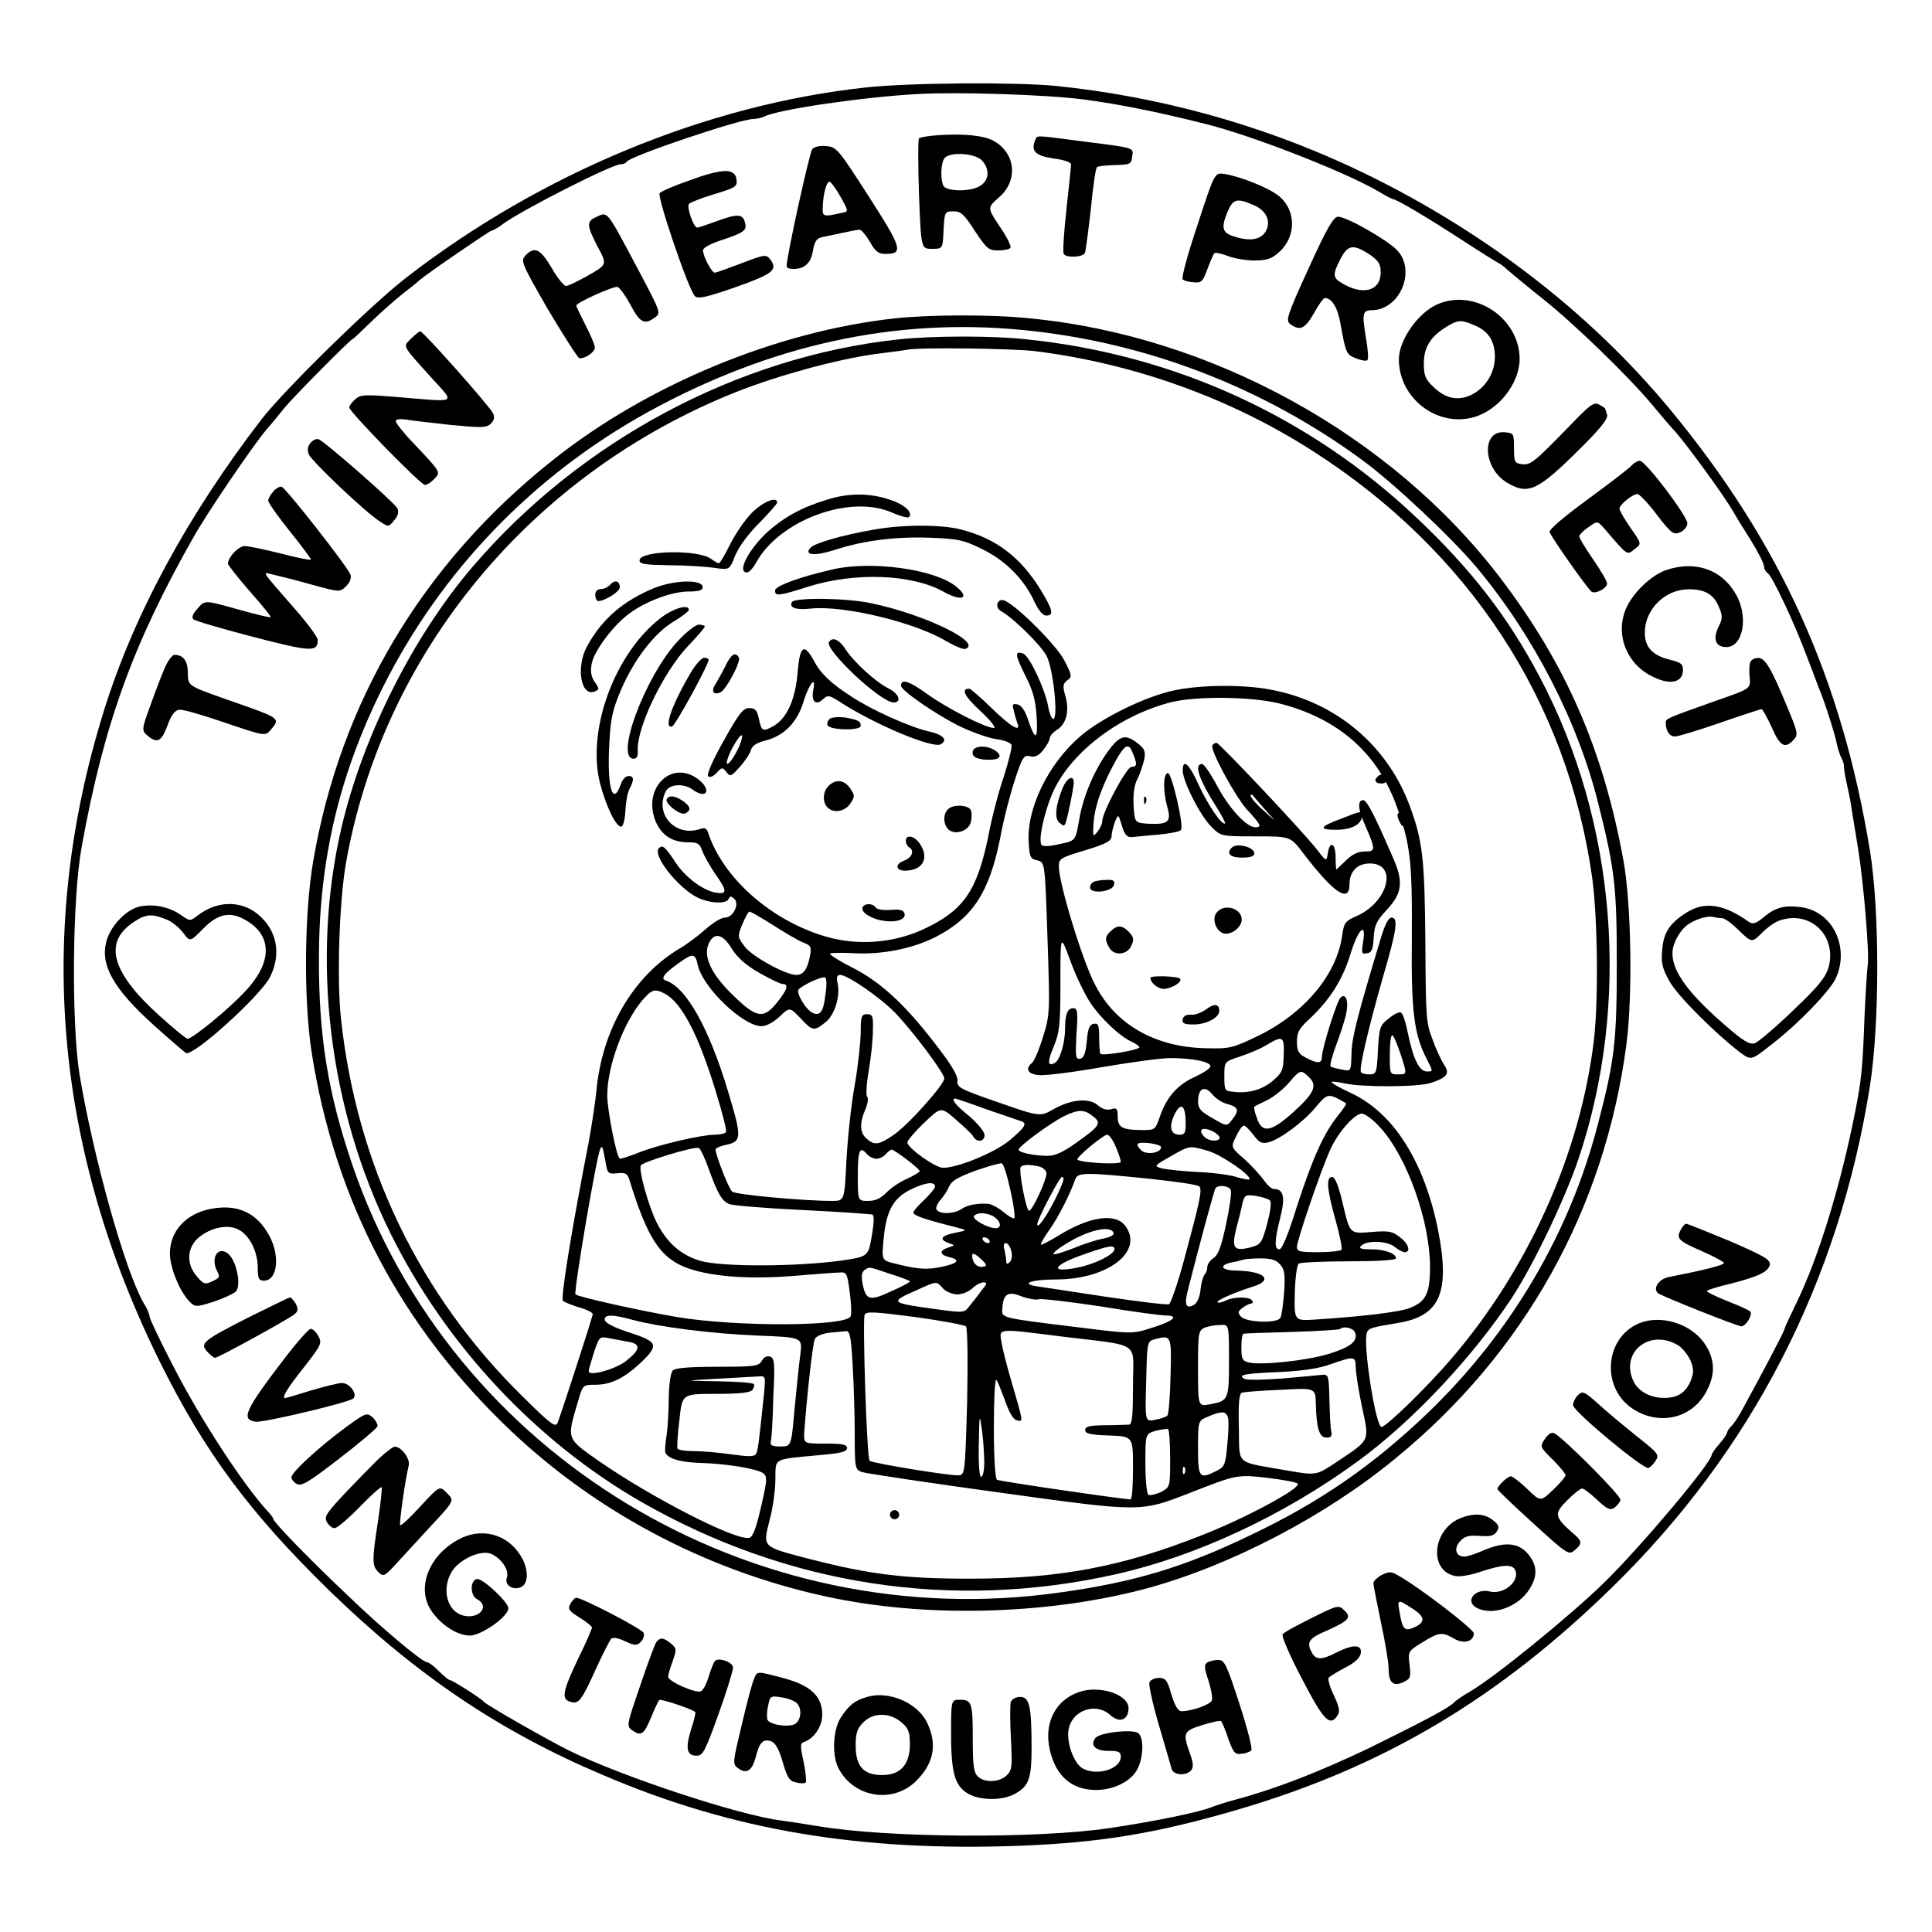 <svg xmlns="http://www.w3.org/2000/svg" xmlns:xlink="http://www.w3.org/1999/xlink" width="39px" height="39px" viewBox="0 0 39 38"><g id="surface1"><path style=" stroke:none;fill-rule:nonzero;fill:rgb(0%,0%,0%);fill-opacity:1;" d="M 17.473 1.266 C 14.266 1.613 10.922 2.996 8.199 5.105 C 7.48 5.664 5.754 7.355 5.285 7.957 C 3.793 9.895 2.699 11.906 2.094 13.859 C 0.715 18.293 1.098 22.691 3.23 26.996 C 4.133 28.816 5.039 30.035 6.633 31.594 C 8.398 33.312 10.086 34.449 12.172 35.332 C 14.789 36.453 17.383 36.883 20.625 36.758 C 22.246 36.691 23.352 36.508 24.996 36.027 C 27.934 35.164 30.246 33.789 32.551 31.535 C 35.367 28.781 37.121 25.367 37.746 21.43 C 37.945 20.152 37.945 17.883 37.746 16.664 C 37.176 13.191 35.941 10.465 33.723 7.777 C 32.059 5.762 29.836 4.07 27.293 2.879 C 25.414 2.004 23.398 1.449 21.312 1.234 C 20.496 1.156 18.375 1.168 17.473 1.266 Z M 21.875 1.508 C 22.586 1.602 23.348 1.754 24.344 2.004 C 25.262 2.234 27.094 2.945 27.805 3.352 C 27.961 3.445 28.098 3.52 28.121 3.52 C 28.191 3.523 28.824 3.898 29.492 4.332 C 29.887 4.59 30.234 4.805 30.266 4.82 C 30.297 4.832 30.367 4.887 30.422 4.941 C 30.484 4.996 30.809 5.266 31.152 5.539 C 31.777 6.035 32.875 7.102 33.332 7.648 C 33.469 7.812 33.699 8.086 33.852 8.254 C 34.117 8.566 34.812 9.52 34.988 9.828 C 35.035 9.914 35.199 10.18 35.348 10.414 C 35.492 10.648 35.609 10.879 35.609 10.934 C 35.609 10.98 35.641 11.043 35.68 11.066 C 35.773 11.121 36.223 12.074 36.48 12.766 C 36.59 13.062 36.711 13.367 36.734 13.434 C 36.828 13.652 37.055 14.359 37.082 14.535 C 37.105 14.625 37.141 14.746 37.176 14.809 C 37.207 14.871 37.227 14.941 37.223 14.969 C 37.215 14.988 37.246 15.168 37.285 15.348 C 37.328 15.531 37.371 15.762 37.383 15.863 C 37.402 15.965 37.453 16.312 37.508 16.629 C 37.621 17.332 37.738 18.75 37.703 18.98 C 37.688 19.074 37.66 19.547 37.637 20.035 C 37.602 21.039 37.578 21.281 37.453 21.922 C 37.16 23.422 36.703 24.906 36.258 25.812 C 36.137 26.062 36.027 26.293 36.023 26.328 C 36.012 26.387 35.617 27.137 35.18 27.938 C 35.102 28.09 34.992 28.254 34.941 28.297 C 34.898 28.34 34.863 28.398 34.863 28.422 C 34.863 28.445 34.793 28.551 34.707 28.648 C 34.621 28.746 34.551 28.848 34.551 28.871 C 34.551 29.023 33.133 30.711 32.395 31.434 C 31.715 32.102 30.18 33.352 29.66 33.656 C 29.527 33.73 29.391 33.824 29.348 33.871 C 29.227 33.988 28.711 34.258 27.633 34.789 C 26.633 35.266 25.766 35.605 24.969 35.82 C 24.758 35.875 24.535 35.949 24.465 35.977 C 24.242 36.074 23.301 36.27 22.375 36.406 C 20.918 36.617 17.945 36.602 16.535 36.367 C 16.23 36.316 15.891 36.266 15.773 36.25 C 14.938 36.148 12.586 35.375 11.492 34.84 C 11.051 34.621 9.824 33.922 9.762 33.848 C 9.707 33.781 9.133 33.418 9.09 33.418 C 9.059 33.418 8.957 33.332 8.859 33.234 C 8.758 33.129 8.652 33.055 8.621 33.055 C 8.527 33.055 7.695 32.359 7.016 31.703 C 6.223 30.953 5.52 30.223 5.52 30.168 C 5.52 30.148 5.473 30.082 5.418 30.023 C 4.91 29.477 4.047 28.148 3.508 27.098 C 3.238 26.578 3.02 26.121 3.02 26.078 C 3.02 26.035 2.969 25.91 2.898 25.801 C 2.523 25.145 1.887 22.875 1.605 21.188 C 1.441 20.152 1.457 17.648 1.648 16.598 C 2.094 14.133 2.676 12.516 3.895 10.363 C 4.168 9.871 5.086 8.523 5.375 8.176 C 5.473 8.066 5.641 7.859 5.754 7.719 C 5.965 7.469 7.078 6.348 7.113 6.348 C 7.129 6.348 7.293 6.188 7.496 5.992 C 7.695 5.797 7.984 5.547 8.125 5.434 C 8.277 5.316 8.434 5.191 8.469 5.156 C 8.621 5.023 9.887 4.156 9.922 4.156 C 9.949 4.156 10.059 4.094 10.16 4.016 C 10.566 3.723 12.355 2.816 12.527 2.816 C 12.578 2.816 12.637 2.793 12.645 2.77 C 12.688 2.66 14.938 1.902 15.207 1.902 C 15.27 1.902 15.367 1.879 15.43 1.852 C 15.695 1.711 17.457 1.453 18.535 1.398 C 19.332 1.352 21.133 1.41 21.875 1.508 Z M 21.875 1.508 "></path><path style=" stroke:none;fill-rule:nonzero;fill:rgb(0%,0%,0%);fill-opacity:1;" d="M 18.969 2.227 C 18.762 2.238 18.574 2.27 18.551 2.293 C 18.531 2.32 18.531 2.828 18.551 3.43 C 18.594 4.523 18.594 4.523 18.812 4.523 C 19.031 4.523 19.031 4.523 19.047 4.141 C 19.07 3.773 19.07 3.766 19.25 3.766 C 19.398 3.766 19.465 3.828 19.68 4.164 C 19.918 4.52 19.953 4.555 20.152 4.555 C 20.27 4.555 20.383 4.531 20.398 4.5 C 20.418 4.473 20.324 4.277 20.18 4.07 C 19.93 3.695 19.93 3.695 20.152 3.496 C 20.555 3.164 20.512 2.605 20.066 2.348 C 19.875 2.238 19.48 2.195 18.969 2.227 Z M 19.812 2.73 C 19.98 2.895 19.973 3.129 19.801 3.242 C 19.613 3.379 19.09 3.371 19.039 3.242 C 18.977 3.086 18.996 2.762 19.074 2.684 C 19.199 2.562 19.668 2.594 19.812 2.73 Z M 19.812 2.73 "></path><path style=" stroke:none;fill-rule:nonzero;fill:rgb(0%,0%,0%);fill-opacity:1;" d="M 20.895 2.332 C 20.809 2.551 20.895 2.641 21.262 2.699 C 21.457 2.719 21.621 2.777 21.621 2.816 C 21.621 2.855 21.578 3.262 21.527 3.73 C 21.477 4.195 21.449 4.594 21.473 4.625 C 21.52 4.711 21.867 4.695 21.902 4.602 C 21.918 4.562 21.969 4.164 22.02 3.719 C 22.062 3.277 22.117 2.891 22.145 2.875 C 22.16 2.855 22.324 2.836 22.508 2.832 C 22.82 2.824 22.836 2.812 22.855 2.66 C 22.879 2.473 22.945 2.492 21.746 2.34 C 20.883 2.227 20.941 2.227 20.895 2.332 Z M 20.895 2.332 "></path><path style=" stroke:none;fill-rule:nonzero;fill:rgb(0%,0%,0%);fill-opacity:1;" d="M 16.398 2.508 C 16.34 2.574 15.879 4.68 15.879 4.871 C 15.879 4.906 15.938 4.93 16.008 4.93 C 16.238 4.93 16.367 4.82 16.41 4.562 C 16.441 4.379 16.484 4.312 16.586 4.289 C 17.039 4.195 17.289 4.137 17.352 4.137 C 17.391 4.137 17.477 4.246 17.559 4.379 C 17.668 4.578 17.734 4.625 17.871 4.625 C 18.242 4.625 18.215 4.52 17.539 3.469 C 16.922 2.508 16.887 2.465 16.676 2.449 C 16.555 2.434 16.434 2.465 16.398 2.508 Z M 16.965 3.469 C 17.133 3.77 17.133 3.77 16.992 3.797 C 16.609 3.883 16.598 3.879 16.609 3.664 C 16.621 3.391 16.684 3.168 16.746 3.168 C 16.77 3.168 16.871 3.301 16.965 3.469 Z M 16.965 3.469 "></path><path style=" stroke:none;fill-rule:nonzero;fill:rgb(0%,0%,0%);fill-opacity:1;" d="M 13.93 3.137 C 13.625 3.242 13.355 3.359 13.316 3.398 C 13.258 3.457 13.891 5.336 14.027 5.477 C 14.09 5.539 14.254 5.504 14.848 5.297 C 15.609 5.027 15.707 4.949 15.547 4.734 C 15.465 4.633 15.441 4.633 14.965 4.816 C 14.695 4.918 14.457 5.004 14.43 5.004 C 14.363 5.004 14.191 4.668 14.191 4.555 C 14.191 4.5 14.344 4.418 14.598 4.336 C 15.039 4.188 15.09 4.145 15.031 3.969 C 14.984 3.816 14.867 3.816 14.457 3.969 C 14.273 4.035 14.105 4.094 14.074 4.094 C 14.004 4.094 13.859 3.691 13.906 3.617 C 13.918 3.594 14.148 3.5 14.41 3.422 C 14.852 3.289 14.887 3.266 14.867 3.125 C 14.84 2.891 14.586 2.898 13.93 3.137 Z M 13.93 3.137 "></path><path style=" stroke:none;fill-rule:nonzero;fill:rgb(0%,0%,0%);fill-opacity:1;" d="M 24.176 4.031 C 23.98 4.617 23.844 5.109 23.875 5.141 C 23.902 5.164 24 5.195 24.102 5.199 C 24.254 5.215 24.281 5.184 24.375 4.926 C 24.434 4.77 24.496 4.629 24.512 4.613 C 24.531 4.59 24.648 4.617 24.777 4.664 C 24.898 4.715 25.145 4.758 25.316 4.758 C 25.566 4.758 25.668 4.727 25.82 4.59 C 26.168 4.281 26.168 3.746 25.82 3.461 C 25.625 3.297 25.051 3.066 24.719 3.012 C 24.52 2.98 24.52 2.98 24.176 4.031 Z M 25.289 3.633 C 25.566 3.738 25.676 3.984 25.539 4.188 C 25.43 4.348 25.211 4.375 24.887 4.266 C 24.668 4.191 24.648 4.09 24.785 3.762 C 24.895 3.516 24.969 3.496 25.289 3.633 Z M 25.289 3.633 "></path><path style=" stroke:none;fill-rule:nonzero;fill:rgb(0%,0%,0%);fill-opacity:1;" d="M 12.023 3.887 C 11.836 3.973 11.844 4.051 12.066 4.484 C 12.258 4.84 12.258 4.84 11.875 5.059 C 11.668 5.176 11.469 5.273 11.426 5.273 C 11.383 5.273 11.25 5.109 11.137 4.91 C 10.906 4.52 10.789 4.465 10.605 4.66 C 10.508 4.77 10.527 4.816 11.066 5.754 C 11.387 6.289 11.668 6.734 11.699 6.734 C 11.828 6.734 12.008 6.605 12.008 6.512 C 12.008 6.469 11.926 6.266 11.82 6.066 C 11.719 5.863 11.633 5.688 11.633 5.668 C 11.633 5.609 12.395 5.266 12.469 5.293 C 12.512 5.309 12.633 5.477 12.73 5.66 C 12.918 6.016 13.012 6.066 13.223 5.906 C 13.348 5.82 13.336 5.797 12.855 4.891 C 12.223 3.703 12.273 3.773 12.023 3.887 Z M 12.023 3.887 "></path><path style=" stroke:none;fill-rule:nonzero;fill:rgb(0%,0%,0%);fill-opacity:1;" d="M 26.414 4.922 C 25.977 5.875 25.949 5.973 26.047 6.043 C 26.242 6.188 26.348 6.133 26.523 5.824 C 26.617 5.652 26.715 5.516 26.742 5.516 C 26.883 5.516 27.004 5.707 27.059 6.035 C 27.168 6.637 27.176 6.652 27.371 6.734 C 27.477 6.777 27.586 6.793 27.602 6.77 C 27.629 6.746 27.613 6.539 27.57 6.301 C 27.492 5.828 27.504 5.762 27.699 5.762 C 28.266 5.75 28.59 4.957 28.203 4.551 C 28 4.34 27.184 3.875 27.012 3.875 C 26.918 3.875 26.785 4.105 26.414 4.922 Z M 27.641 4.633 C 27.836 4.766 27.871 4.832 27.871 5 C 27.871 5.375 27.508 5.477 27.074 5.207 C 26.902 5.105 26.902 5.031 27.059 4.727 C 27.211 4.441 27.312 4.422 27.641 4.633 Z M 27.641 4.633 "></path><path style=" stroke:none;fill-rule:nonzero;fill:rgb(0%,0%,0%);fill-opacity:1;" d="M 18.066 5.926 C 15.672 6.188 13.059 7.27 11.148 8.797 C 8.531 10.875 6.867 13.668 6.32 16.898 C 6.141 17.957 6.129 19.68 6.289 20.73 C 6.758 23.75 8.102 26.293 10.328 28.398 C 12.133 30.102 14.43 31.281 16.879 31.77 C 18.855 32.164 21.238 32.078 23.156 31.562 C 24.844 31.102 26.762 30.102 28.168 28.941 C 30.777 26.812 32.398 23.895 32.832 20.578 C 32.961 19.586 32.93 17.707 32.766 16.84 C 32.355 14.613 31.602 12.891 30.277 11.156 C 28.078 8.273 24.449 6.277 20.785 5.926 C 20.004 5.844 18.754 5.852 18.066 5.926 Z M 20.629 6.16 C 23.121 6.398 25.512 7.32 27.523 8.805 C 28.148 9.266 29.32 10.367 29.82 10.969 C 30.965 12.344 31.852 14.07 32.262 15.715 C 32.602 17.066 32.637 17.418 32.637 18.969 C 32.637 20.512 32.594 20.902 32.262 22.168 C 31.695 24.383 30.504 26.402 28.828 28.016 C 27.719 29.078 26.641 29.828 25.211 30.504 C 23.895 31.137 22.891 31.438 21.406 31.645 C 15.168 32.535 9.117 28.883 7.113 23.016 C 6.621 21.57 6.43 20.414 6.438 18.816 C 6.445 16.832 6.852 15.129 7.73 13.371 C 8.906 11.023 10.762 9.098 13.082 7.816 C 15.535 6.469 18.043 5.91 20.629 6.16 Z M 20.629 6.16 "></path><path style=" stroke:none;fill-rule:nonzero;fill:rgb(0%,0%,0%);fill-opacity:1;" d="M 18.129 6.352 C 14.883 6.703 11.715 8.402 9.543 10.938 C 8.344 12.336 7.328 14.355 6.895 16.199 C 6.273 18.859 6.633 21.875 7.887 24.406 C 9 26.652 10.816 28.59 12.93 29.809 C 15.898 31.512 19.223 32.02 22.531 31.277 C 24.16 30.91 25.914 30.09 27.406 29 C 28.5 28.203 29.715 26.914 30.516 25.703 C 30.945 25.051 31.566 23.758 31.855 22.922 C 32.926 19.754 32.637 16.098 31.078 13.16 C 30.434 11.941 29.699 10.992 28.578 9.934 C 26.434 7.91 23.711 6.66 20.738 6.352 C 20.047 6.273 18.812 6.277 18.129 6.352 Z M 20.875 6.586 C 22.867 6.832 24.828 7.531 26.496 8.602 C 29.656 10.621 31.641 13.652 32.141 17.223 C 32.25 18.016 32.27 19.676 32.176 20.488 C 31.906 22.773 30.855 25.117 29.289 26.938 C 28.793 27.516 27.98 28.305 27.887 28.305 C 27.77 28.305 27.504 26.613 27.594 26.395 C 27.629 26.312 27.688 26.293 28.211 26.207 C 29.066 26.07 29.277 25.602 29.031 24.34 C 28.754 22.949 28.129 21.961 27.266 21.562 C 27.035 21.457 26.863 21.355 26.883 21.34 C 26.891 21.328 27.012 21.34 27.148 21.371 C 27.5 21.449 28.617 21.445 28.875 21.363 C 29.211 21.254 29.273 21.172 29.152 20.996 C 29.098 20.914 28.988 20.684 28.918 20.484 C 28.785 20.148 28.781 20.012 28.773 18.512 C 28.758 16.863 28.723 16.488 28.465 15.789 C 28.023 14.57 27 13.695 25.715 13.434 C 25.16 13.316 24.277 13.316 23.715 13.434 C 23.148 13.547 22.25 13.984 21.816 14.355 C 21.16 14.914 20.719 15.824 20.766 16.508 C 20.781 16.797 20.801 16.84 20.938 16.867 C 21.094 16.906 21.094 16.906 21.145 18.441 C 21.195 19.922 21.195 19.984 21.055 20.43 C 20.98 20.68 20.879 20.914 20.836 20.953 C 20.688 21.074 20.742 21.18 20.969 21.203 C 21.094 21.215 21.664 21.145 22.238 21.043 C 22.812 20.945 23.438 20.859 23.621 20.859 C 24.078 20.859 24.434 20.934 24.434 21.023 C 24.434 21.066 24.297 21.156 24.121 21.238 C 23.773 21.395 23.551 21.641 23.414 22.039 C 23.32 22.309 23.316 22.312 23.047 22.312 C 22.652 22.309 22.562 22.258 22.562 22.039 C 22.562 21.875 22.539 21.855 22.43 21.891 C 22.348 21.914 22.254 21.891 22.172 21.82 C 22 21.656 21.629 21.688 21.281 21.883 C 20.996 22.047 20.996 22.047 20.156 21.754 C 19.363 21.48 19.312 21.449 19.328 21.312 C 19.332 21.203 19.195 20.977 18.863 20.551 C 18.254 19.762 17.77 19.32 17.211 19.035 C 16.961 18.91 16.754 18.777 16.754 18.754 C 16.754 18.734 16.973 18.727 17.238 18.742 C 17.797 18.773 18.41 18.652 18.863 18.426 C 19.625 18.043 19.969 17.527 20.191 16.414 C 20.258 16.039 20.395 15.52 20.488 15.238 C 20.637 14.781 20.672 14.734 20.793 14.766 C 20.887 14.789 20.961 14.762 21.055 14.645 C 21.133 14.551 21.188 14.445 21.188 14.406 C 21.188 14.363 21.254 14.285 21.34 14.23 C 21.527 14.113 21.594 13.844 21.504 13.543 C 21.449 13.348 21.457 13.301 21.543 13.234 C 21.648 13.16 21.641 13.133 21.477 12.816 C 21.305 12.508 20.586 11.785 20.301 11.633 C 20.141 11.547 20.055 11.758 20.219 11.844 C 20.457 11.977 21.016 12.527 21.125 12.738 C 21.262 12.992 21.367 14.012 21.262 14.012 C 21.227 14.012 21.18 13.895 21.156 13.746 C 21.094 13.41 20.781 12.738 20.656 12.695 C 20.477 12.629 20.488 12.719 20.695 13.133 C 20.859 13.453 20.906 13.645 20.926 13.973 C 20.957 14.445 20.895 14.461 20.75 14.02 C 20.688 13.836 20.613 13.73 20.535 13.719 C 20.441 13.699 20.426 13.719 20.465 13.844 C 20.48 13.93 20.52 14.039 20.535 14.094 C 20.621 14.297 20.414 14.18 20.02 13.797 C 19.797 13.578 19.59 13.402 19.566 13.402 C 19.387 13.402 19.477 13.566 19.797 13.859 C 20 14.047 20.113 14.195 20.062 14.195 C 19.895 14.195 19.105 13.793 18.703 13.5 C 18.344 13.242 18.188 13.195 18.188 13.344 C 18.188 13.438 18.898 13.926 19.363 14.156 C 19.613 14.277 19.945 14.395 20.098 14.418 C 20.258 14.438 20.398 14.488 20.418 14.535 C 20.434 14.578 20.363 14.863 20.262 15.18 C 20.156 15.488 20.012 16.039 19.945 16.406 C 19.719 17.492 19.445 17.883 18.641 18.258 C 18.027 18.543 17.297 18.594 16.656 18.402 C 15.551 18.074 14.59 17.215 14.293 16.305 C 14.266 16.219 14.223 16.199 14.121 16.238 C 13.621 16.398 13.203 15.922 13.445 15.465 C 13.527 15.324 13.805 15.312 13.98 15.438 C 14.266 15.648 14.375 15.445 14.094 15.23 C 13.562 14.828 12.973 15.398 13.227 16.062 C 13.348 16.359 13.562 16.504 13.906 16.504 C 14.086 16.504 14.129 16.531 14.18 16.688 C 14.219 16.785 14.336 16.992 14.438 17.141 C 14.688 17.492 14.688 17.562 14.43 17.516 C 14.18 17.465 13.836 17.207 13.648 16.926 C 13.426 16.59 13.375 16.547 13.301 16.621 C 13.16 16.758 13.691 17.434 14.094 17.625 C 14.352 17.742 14.676 17.75 14.711 17.641 C 14.738 17.586 14.754 17.586 14.82 17.641 C 14.938 17.75 14.797 18.023 14.633 18.023 C 14.562 18.023 14.387 18.129 14.238 18.262 C 14.094 18.391 13.852 18.574 13.691 18.664 C 12.77 19.227 12.152 20.293 12.039 21.523 C 12.016 21.754 11.945 22.223 11.883 22.559 C 11.527 24.383 11.316 25.711 11.363 25.758 C 11.398 25.789 11.547 25.848 11.703 25.895 C 11.852 25.938 11.973 26 11.965 26.031 C 11.953 26.117 11.316 28.074 11.258 28.215 C 11.215 28.324 11.133 28.266 10.559 27.699 C 8.469 25.652 7.199 23.016 6.883 20.062 C 6.797 19.266 6.848 17.742 6.977 16.961 C 7.715 12.691 10.711 9.062 14.867 7.41 C 15.719 7.074 16.895 6.754 17.66 6.648 C 17.973 6.609 18.266 6.57 18.316 6.559 C 18.566 6.508 20.406 6.535 20.875 6.586 Z M 25.82 13.699 C 26.984 13.992 27.773 14.668 28.168 15.707 C 28.473 16.531 28.508 16.855 28.5 18.402 C 28.484 19.93 28.543 20.379 28.805 20.887 C 28.93 21.129 28.93 21.129 28.805 21.129 C 28.648 21.129 28.527 20.879 28.414 20.328 C 28.371 20.117 28.312 19.941 28.273 19.938 C 28.242 19.922 28.129 19.977 28.031 20.062 C 27.859 20.191 27.84 20.246 27.816 20.695 C 27.793 21.164 27.781 21.188 27.645 21.188 C 27.566 21.188 27.488 21.172 27.473 21.141 C 27.43 21.078 27.617 20.277 27.918 19.219 C 28.207 18.234 28.227 18.023 28.086 18.023 C 28.031 18.023 27.953 18.168 27.875 18.434 C 27.387 20.051 27.285 20.465 27.281 20.781 C 27.273 21.129 27.273 21.129 27.086 21.09 C 26.984 21.074 26.883 21.043 26.863 21.031 C 26.836 21.02 26.887 20.828 26.969 20.605 C 27.051 20.387 27.145 20.102 27.172 19.973 C 27.23 19.723 27.172 19.535 27.062 19.637 C 26.984 19.711 26.684 20.672 26.684 20.836 C 26.684 20.969 26.605 20.977 26.367 20.855 C 26.215 20.773 26.18 20.719 26.18 20.531 C 26.18 20.336 26.223 20.258 26.469 20.035 C 26.863 19.656 27.113 19.254 27.266 18.742 C 27.422 18.242 27.586 18.098 27.516 18.512 C 27.48 18.742 27.488 18.77 27.594 18.742 C 27.688 18.734 27.719 18.664 27.73 18.418 C 27.746 18.168 27.793 18.082 28 17.859 C 28.305 17.531 28.336 17.301 28.117 16.809 C 27.754 15.969 27.594 15.652 27.516 15.652 C 27.402 15.652 27.41 15.836 27.551 16.145 C 27.773 16.656 27.773 16.688 27.555 16.688 C 27.418 16.688 27.301 16.742 27.172 16.867 C 27.07 16.965 26.98 17.051 26.977 17.051 C 26.969 17.051 26.961 16.941 26.961 16.809 C 26.961 16.523 26.848 16.457 26.805 16.715 C 26.777 16.898 26.777 16.898 26.59 16.656 C 26.312 16.297 24.613 14.496 24.559 14.496 C 24.527 14.496 24.492 14.516 24.473 14.547 C 24.422 14.629 24.922 15.562 25.176 15.848 C 25.457 16.148 25.477 16.199 25.34 16.199 C 25.164 16.199 24.816 15.824 24.578 15.379 C 24.445 15.129 24.305 14.922 24.266 14.922 C 24.098 14.922 24.199 15.227 24.543 15.77 C 24.656 15.945 24.738 16.105 24.73 16.121 C 24.672 16.172 24.379 15.746 24.191 15.332 C 24.004 14.914 23.875 14.805 23.875 15.055 C 23.875 15.27 24.227 15.965 24.449 16.184 C 24.645 16.383 24.645 16.383 25.352 16.383 C 26.051 16.383 26.051 16.383 26.312 16.73 C 26.934 17.539 27.242 17.742 27.242 17.344 C 27.242 17.09 27.402 16.93 27.652 16.93 C 28.227 16.93 28.023 17.723 27.367 18 C 27.156 18.094 27.129 18.129 27.094 18.383 C 26.984 19.176 26.332 19.953 25.398 20.41 C 24.875 20.66 24.82 20.672 24.348 20.66 C 23.316 20.641 22.512 20.18 22.102 19.371 C 21.844 18.875 21.375 17.332 21.375 16.996 C 21.375 16.832 21.398 16.816 21.906 16.664 C 22.332 16.535 22.438 16.473 22.438 16.383 C 22.438 16.324 22.469 16.195 22.504 16.098 C 22.574 15.926 22.574 15.926 22.648 16.172 C 22.703 16.355 22.754 16.406 22.848 16.398 C 22.91 16.395 23.16 16.363 23.395 16.348 C 23.621 16.324 23.828 16.285 23.84 16.254 C 23.902 16.164 23.652 15.105 23.578 15.105 C 23.48 15.105 23.473 15.473 23.566 15.797 C 23.645 16.09 23.586 16.145 23.184 16.129 C 22.906 16.109 22.906 16.109 22.883 15.758 C 22.871 15.531 22.898 15.336 22.961 15.223 C 23.016 15.117 23.07 14.941 23.098 14.832 C 23.129 14.668 23.105 14.613 22.965 14.504 C 22.719 14.312 22.605 14.344 22.379 14.648 C 22.094 15.039 21.867 15.562 21.785 16.047 C 21.711 16.473 21.711 16.473 21.387 16.539 C 21.18 16.59 21.051 16.59 21.023 16.555 C 20.961 16.457 21.066 15.949 21.23 15.547 C 21.57 14.73 22.547 13.961 23.621 13.68 C 24.133 13.547 25.246 13.559 25.82 13.699 Z M 22.871 14.715 C 22.961 14.93 22.953 14.98 22.84 14.98 C 22.742 14.98 22.25 15.898 22.25 16.078 C 22.25 16.133 22.203 16.23 22.148 16.297 C 22.059 16.406 22.055 16.391 22.078 16.074 C 22.109 15.73 22.273 15.297 22.547 14.812 C 22.719 14.516 22.793 14.496 22.871 14.715 Z M 25.555 15.863 C 25.777 16.109 25.777 16.109 25.508 15.863 C 25.363 15.738 25.246 15.598 25.246 15.566 C 25.246 15.531 25.262 15.531 25.297 15.562 C 25.32 15.598 25.441 15.73 25.555 15.863 Z M 15.594 18.168 C 15.824 18.316 16.098 18.477 16.199 18.52 C 16.371 18.586 16.387 18.609 16.348 18.809 C 16.297 19.066 16.219 19.18 16.074 19.18 C 15.859 19.18 15.207 18.82 15.043 18.621 C 14.887 18.414 14.883 18.41 14.984 18.16 C 15.043 18.02 15.105 17.902 15.129 17.902 C 15.156 17.902 15.363 18.023 15.594 18.168 Z M 22 19.727 C 22.211 20.051 22.605 20.422 22.848 20.531 C 22.93 20.57 23 20.617 23 20.641 C 23 20.695 22.262 20.82 22.215 20.773 C 22.199 20.754 22.188 20.613 22.188 20.445 C 22.188 20.191 22.168 20.148 22.078 20.168 C 21.992 20.18 21.961 20.262 21.938 20.52 C 21.914 20.762 21.879 20.859 21.805 20.871 C 21.711 20.891 21.707 20.828 21.73 20.371 C 21.762 19.93 21.75 19.852 21.668 19.852 C 21.547 19.852 21.5 19.977 21.5 20.262 C 21.5 20.551 21.398 20.891 21.297 20.953 C 21.148 21.043 21.137 20.938 21.27 20.629 C 21.387 20.344 21.406 20.191 21.406 19.328 C 21.406 18.348 21.406 18.348 21.605 18.891 C 21.711 19.188 21.895 19.562 22 19.727 Z M 14.773 18.652 C 14.883 18.828 15.051 18.98 15.324 19.137 C 15.543 19.262 15.754 19.363 15.797 19.363 C 15.93 19.363 15.891 19.484 15.688 19.734 C 15.414 20.078 15.27 20.055 14.793 19.586 C 14.352 19.16 14.188 18.801 14.309 18.543 C 14.418 18.309 14.594 18.352 14.773 18.652 Z M 14.086 18.98 C 14.18 19.43 15 20.215 15.371 20.215 C 15.465 20.215 15.617 20.137 15.738 20.02 C 15.941 19.828 15.941 19.828 16.156 20.051 C 16.398 20.312 16.43 20.32 16.648 20.148 C 16.844 20.012 16.965 19.613 16.91 19.359 C 16.879 19.23 16.895 19.18 16.961 19.18 C 17.109 19.18 17.77 19.637 18.07 19.945 C 18.453 20.348 19.062 21.164 19.062 21.27 C 19.062 21.395 18.316 22.23 18.027 22.418 C 17.742 22.613 17.648 22.625 17.492 22.484 C 17.355 22.367 17.348 22.168 17.469 21.895 C 17.516 21.781 17.535 21.664 17.504 21.641 C 17.477 21.605 17.492 21.363 17.539 21.098 C 17.586 20.828 17.621 20.465 17.621 20.289 C 17.629 20.012 17.613 19.973 17.504 19.973 C 17.391 19.973 17.375 20.012 17.375 20.32 C 17.375 20.512 17.324 21 17.254 21.402 C 17.18 21.805 17.109 22.496 17.086 22.934 C 17.047 23.742 17.047 23.742 16.793 23.742 C 16.227 23.742 14.855 23.617 14.781 23.555 C 14.711 23.5 14.445 22.816 14.445 22.703 C 14.445 22.68 14.523 22.641 14.625 22.617 C 14.977 22.547 14.984 22.484 14.699 21.539 C 14.316 20.258 13.852 19.426 13.438 19.293 C 13.324 19.254 13.414 19.145 13.707 18.938 C 13.988 18.734 14.035 18.742 14.086 18.98 Z M 16.664 19.562 C 16.629 19.902 16.562 20.012 16.418 19.953 C 16.277 19.902 16.055 19.535 16.125 19.469 C 16.219 19.375 16.598 19.203 16.656 19.23 C 16.688 19.25 16.691 19.395 16.664 19.562 Z M 13.426 19.562 C 13.762 19.746 14.094 20.379 14.438 21.496 C 14.574 21.938 14.676 22.324 14.656 22.352 C 14.637 22.383 14.531 22.406 14.426 22.406 C 14.164 22.406 13.301 22.605 12.895 22.766 C 12.715 22.84 12.543 22.891 12.516 22.891 C 12.449 22.891 12.258 21.906 12.258 21.605 C 12.262 21.012 12.586 20.148 12.957 19.703 C 13.16 19.469 13.215 19.449 13.426 19.562 Z M 28.277 20.793 C 28.406 21.188 28.406 21.188 28.227 21.188 C 28.055 21.188 28.055 21.188 28.055 20.793 C 28.055 20.574 28.074 20.398 28.105 20.398 C 28.129 20.398 28.207 20.578 28.277 20.793 Z M 25.914 20.797 C 25.906 21.105 25.879 21.156 25.699 21.312 C 25.488 21.496 25.203 21.578 24.895 21.539 C 24.723 21.523 24.715 21.512 24.715 21.223 C 24.715 20.93 24.715 20.93 25.031 20.828 C 25.203 20.77 25.445 20.672 25.562 20.598 C 25.895 20.398 25.926 20.414 25.914 20.797 Z M 26.426 21.246 C 26.598 21.414 26.531 21.566 26.109 21.949 C 25.656 22.355 25.477 22.387 25.371 22.066 C 25.324 21.949 25.309 21.848 25.32 21.84 C 25.324 21.832 25.445 21.773 25.582 21.707 C 25.715 21.641 25.914 21.48 26.02 21.355 C 26.246 21.09 26.262 21.086 26.426 21.246 Z M 24.773 21.785 C 25.004 21.848 25.02 21.914 24.875 22.098 C 24.766 22.242 24.766 22.242 24.473 22.07 C 24.242 21.941 24.184 21.875 24.184 21.742 C 24.184 21.473 24.309 21.402 24.465 21.582 C 24.535 21.672 24.672 21.762 24.773 21.785 Z M 27.012 21.68 C 27.086 21.723 27.164 21.762 27.172 21.773 C 27.188 21.785 27.105 21.898 27 22.031 C 26.719 22.383 26.496 22.883 26.18 23.852 C 26.016 24.391 25.879 24.719 25.828 24.719 C 25.719 24.719 25.727 24.551 25.844 24.078 C 25.949 23.668 25.914 23.5 25.707 23.5 C 25.664 23.5 25.57 23.41 25.496 23.301 C 25.418 23.199 25.238 23 25.102 22.883 C 24.844 22.656 24.844 22.656 24.953 22.438 C 25.008 22.32 25.074 22.223 25.109 22.223 C 25.141 22.223 25.227 22.309 25.305 22.414 C 25.418 22.562 25.469 22.594 25.605 22.559 C 25.836 22.504 26.324 22.137 26.555 21.855 C 26.77 21.598 26.805 21.578 27.012 21.68 Z M 19.918 21.895 C 20.258 22.008 20.57 22.121 20.613 22.133 C 20.742 22.172 20.695 22.258 20.375 22.523 C 20.07 22.773 19.332 23.074 19.035 23.074 C 18.883 23.074 18.316 22.672 18.316 22.562 C 18.316 22.523 18.465 22.348 18.652 22.168 C 18.996 21.84 18.996 21.84 19.293 22.098 C 19.457 22.242 19.621 22.391 19.645 22.441 C 19.719 22.57 19.875 22.547 19.875 22.414 C 19.875 22.348 19.738 22.18 19.566 22.031 C 19.289 21.809 19.184 21.676 19.285 21.676 C 19.293 21.676 19.59 21.773 19.918 21.895 Z M 23.934 22.172 C 23.934 22.367 23.918 22.406 23.809 22.406 C 23.629 22.406 23.59 22.246 23.711 21.992 C 23.84 21.738 23.934 21.809 23.934 22.172 Z M 22.059 22.031 C 22.242 22.168 22.211 22.223 21.734 22.562 C 21.477 22.75 21.297 22.832 21.156 22.832 C 20.879 22.832 20.562 22.766 20.562 22.707 C 20.562 22.641 21.199 22.172 21.48 22.031 C 21.773 21.891 21.887 21.891 22.059 22.031 Z M 27.867 22.266 C 28.406 22.863 28.867 24.156 28.867 25.078 C 28.867 25.605 28.785 25.777 28.461 25.902 C 28.273 25.984 27.48 26.078 26.547 26.137 C 26.125 26.164 26.125 26.164 26.137 25.605 C 26.145 25.301 26.18 25.035 26.215 25.008 C 26.25 24.984 26.707 24.961 27.23 24.961 C 27.797 24.961 28.18 24.938 28.18 24.902 C 28.18 24.801 27.949 24.719 27.676 24.719 C 27.461 24.719 27.422 24.699 27.48 24.645 C 27.602 24.527 28.023 24.551 28.16 24.676 C 28.227 24.727 28.316 24.777 28.355 24.777 C 28.484 24.777 28.438 24.609 28.262 24.477 C 28.105 24.352 28.035 24.34 27.668 24.371 C 27.25 24.406 27.25 24.406 27.113 23.828 C 27.027 23.449 26.949 23.258 26.891 23.258 C 26.762 23.258 26.789 23.52 26.961 24.133 C 27.043 24.434 27.102 24.699 27.078 24.727 C 27.062 24.754 26.855 24.777 26.613 24.777 C 26.238 24.777 26.18 24.766 26.18 24.668 C 26.18 24.543 26.668 23.109 26.855 22.703 C 27.012 22.355 27.344 21.98 27.492 21.98 C 27.555 21.98 27.723 22.105 27.867 22.266 Z M 24.5 22.348 C 24.566 22.383 24.621 22.438 24.621 22.465 C 24.621 22.551 24.406 22.539 24.32 22.457 C 24.16 22.297 24.277 22.23 24.5 22.348 Z M 22.523 22.648 C 22.582 22.781 22.625 22.922 22.625 22.953 C 22.625 23.016 21.824 22.973 21.75 22.91 C 21.707 22.875 22.262 22.414 22.348 22.406 C 22.391 22.406 22.469 22.516 22.523 22.648 Z M 23.438 22.656 C 23.438 22.773 23.16 22.816 23.047 22.73 C 22.984 22.672 22.949 22.613 22.965 22.594 C 23.004 22.531 23.438 22.594 23.438 22.656 Z M 12.227 22.973 C 12.262 23.191 12.277 23.199 12.465 23.184 C 12.633 23.164 12.672 23.191 12.715 23.348 C 13.059 24.457 13.312 24.863 13.805 25.07 C 14.266 25.262 15.07 25.332 15.996 25.258 C 16.43 25.223 16.852 25.188 16.941 25.188 C 17.09 25.176 17.102 25.195 17.152 25.578 C 17.184 25.801 17.191 26.027 17.172 26.07 C 17.09 26.281 14.848 26.285 13.664 26.086 C 12.953 25.965 11.68 25.684 11.617 25.629 C 11.574 25.594 12.047 22.801 12.121 22.684 C 12.16 22.617 12.164 22.637 12.227 22.973 Z M 14.301 23.082 C 14.488 23.602 14.574 23.75 14.73 23.809 C 14.812 23.836 15.465 23.891 16.203 23.926 C 16.938 23.961 17.562 24.008 17.605 24.016 C 17.648 24.031 17.648 24.156 17.598 24.449 C 17.527 24.867 17.527 24.867 16.965 24.949 C 16.074 25.07 14.547 25.078 14.129 24.949 C 13.742 24.832 13.469 24.59 13.262 24.191 C 13.094 23.859 12.883 23.109 12.938 23.023 C 12.98 22.953 14 22.641 14.102 22.672 C 14.137 22.68 14.223 22.863 14.301 23.082 Z M 24.391 22.734 C 24.656 22.812 25.281 23.238 25.219 23.309 C 25.203 23.316 25.098 23.301 24.98 23.266 C 24.871 23.223 24.527 23.176 24.215 23.16 C 23.91 23.148 23.574 23.109 23.473 23.09 C 23.285 23.039 23.285 23.039 23.629 22.844 C 24.02 22.617 24.012 22.625 24.391 22.734 Z M 17.504 22.801 C 17.547 22.848 17.629 22.891 17.691 22.891 C 17.754 22.891 17.836 22.848 17.879 22.801 C 17.922 22.75 17.977 22.707 17.996 22.707 C 18.059 22.707 18.566 23.094 18.566 23.141 C 18.566 23.16 18.453 23.227 18.324 23.289 C 18.188 23.344 17.996 23.469 17.902 23.566 C 17.777 23.695 17.672 23.742 17.52 23.742 C 17.316 23.742 17.316 23.742 17.316 23.227 C 17.316 22.715 17.355 22.625 17.504 22.801 Z M 20.395 23.523 C 20.465 23.816 20.492 24.074 20.477 24.09 C 20.457 24.109 20.355 24.051 20.25 23.961 C 20.145 23.875 20.004 23.805 19.953 23.801 C 19.727 23.785 19.531 23.824 19.414 23.902 C 19.266 24.008 18.965 24.016 18.906 23.918 C 18.883 23.891 18.914 23.805 18.977 23.73 C 19.039 23.664 19.121 23.543 19.156 23.457 C 19.207 23.336 19.332 23.266 19.688 23.133 C 19.945 23.043 20.191 22.973 20.219 22.984 C 20.258 22.988 20.332 23.234 20.395 23.523 Z M 20.988 23.051 C 21.062 23.074 21.125 23.133 21.125 23.191 C 21.117 23.336 20.844 23.934 20.773 23.941 C 20.715 23.941 20.559 23.133 20.605 23.059 C 20.637 23.008 20.793 23 20.988 23.051 Z M 23.184 23.293 C 23.715 23.348 24.176 23.414 24.207 23.449 C 24.277 23.508 24.219 23.758 23.891 24.973 C 23.766 25.434 23.629 25.82 23.598 25.828 C 23.559 25.844 23 25.777 22.344 25.68 C 21.691 25.578 21.062 25.488 20.949 25.469 C 20.578 25.418 20.809 25.328 21.312 25.328 C 22.359 25.328 23.094 24.766 22.719 24.25 C 22.523 23.98 22 24.051 21.375 24.438 C 21.188 24.551 21.023 24.637 21.012 24.625 C 21 24.613 21.074 24.477 21.188 24.32 C 21.363 24.074 21.605 23.598 21.707 23.301 C 21.758 23.164 21.922 23.164 23.184 23.293 Z M 21.438 23.402 C 21.281 23.809 20.938 24.367 20.938 24.211 C 20.938 24.121 21.387 23.258 21.438 23.258 C 21.477 23.258 21.477 23.309 21.438 23.402 Z M 18.875 23.449 C 18.875 23.488 18.777 23.602 18.66 23.719 C 18.539 23.828 18.438 23.945 18.438 23.98 C 18.438 24.035 18.668 24.117 19.312 24.277 C 19.531 24.336 19.531 24.336 19.293 24.383 C 19.008 24.438 18.945 24.516 19.141 24.59 C 19.285 24.637 19.285 24.637 19.141 24.684 C 18.957 24.742 18.965 24.828 19.156 24.875 C 19.395 24.93 19.344 25.004 19.02 25.07 C 18.711 25.137 18.539 25.125 18.07 25.008 C 17.797 24.941 17.797 24.941 17.836 24.523 C 17.887 23.949 18.027 23.691 18.375 23.516 C 18.676 23.367 18.875 23.344 18.875 23.449 Z M 24.844 23.523 C 24.867 23.574 24.82 23.883 24.75 24.211 C 24.656 24.656 24.594 24.832 24.496 24.895 C 24.43 24.938 24.371 25.02 24.371 25.078 C 24.371 25.129 24.348 25.203 24.312 25.234 C 24.285 25.27 24.246 25.402 24.234 25.535 C 24.219 25.672 24.172 25.793 24.109 25.836 C 23.945 25.934 23.902 25.844 23.977 25.551 C 24.215 24.613 24.508 23.531 24.535 23.488 C 24.59 23.41 24.809 23.434 24.844 23.523 Z M 25.633 23.73 C 25.672 23.77 25.645 23.957 25.578 24.207 C 25.469 24.609 25.449 24.625 25.227 24.684 C 24.902 24.762 24.859 24.691 24.957 24.293 C 25.008 24.109 25.066 23.875 25.082 23.781 C 25.125 23.625 25.145 23.609 25.352 23.641 C 25.477 23.664 25.602 23.699 25.633 23.73 Z M 20.082 24.074 C 20.211 24.168 20.219 24.293 20.098 24.293 C 19.938 24.293 19.621 24.109 19.66 24.051 C 19.715 23.961 19.953 23.977 20.082 24.074 Z M 22.48 24.391 C 22.492 24.434 22.398 24.477 22.266 24.504 C 22.137 24.527 21.867 24.613 21.664 24.699 C 21.461 24.777 21.289 24.832 21.27 24.816 C 21.246 24.801 21.348 24.711 21.492 24.625 C 21.941 24.336 22.426 24.219 22.48 24.391 Z M 19.969 24.535 C 19.988 24.566 19.98 24.594 19.945 24.594 C 19.91 24.594 19.863 24.566 19.844 24.535 C 19.824 24.5 19.832 24.477 19.867 24.477 C 19.902 24.477 19.953 24.5 19.969 24.535 Z M 20.414 24.754 C 20.438 24.836 20.426 24.938 20.383 24.977 C 20.332 25.027 20.312 25.02 20.312 24.953 C 20.312 24.91 20.293 24.809 20.277 24.727 C 20.25 24.652 20.262 24.594 20.305 24.594 C 20.344 24.594 20.395 24.668 20.414 24.754 Z M 22.496 24.719 C 22.496 24.82 22.109 25.016 21.762 25.086 C 21.156 25.211 21.246 25.035 21.914 24.809 C 22.387 24.645 22.496 24.625 22.496 24.719 Z M 19.844 25.07 C 19.727 25.094 19.625 24.992 19.625 24.844 C 19.625 24.785 19.676 24.801 19.789 24.902 C 19.926 25.027 19.934 25.059 19.844 25.07 Z M 25.836 25.02 C 25.93 25.117 25.945 25.219 25.922 25.586 C 25.902 25.836 25.871 26.07 25.844 26.105 C 25.777 26.219 25.152 26.195 25.051 26.078 C 24.98 25.996 24.988 25.969 25.09 25.895 C 25.152 25.848 25.234 25.812 25.262 25.812 C 25.289 25.812 25.297 25.781 25.277 25.754 C 25.227 25.672 24.895 25.672 24.734 25.758 C 24.664 25.793 24.594 25.805 24.578 25.789 C 24.543 25.754 24.91 25.594 25.277 25.477 C 25.719 25.344 25.539 25.16 24.953 25.148 C 24.652 25.145 24.594 25.043 24.859 24.984 C 24.953 24.969 25.059 24.941 25.09 24.93 C 25.125 24.918 25.281 24.902 25.441 24.902 C 25.648 24.902 25.758 24.93 25.836 25.02 Z M 17.957 25.211 C 18.172 25.277 18.359 25.352 18.371 25.363 C 18.383 25.375 18.215 25.469 18 25.562 C 17.555 25.77 17.477 25.754 17.41 25.402 C 17.383 25.254 17.398 25.176 17.453 25.137 C 17.562 25.07 17.512 25.062 17.957 25.211 Z M 19.035 25.508 C 19.094 25.574 19.227 25.629 19.328 25.629 C 19.422 25.629 19.559 25.574 19.625 25.508 C 19.695 25.441 19.797 25.387 19.852 25.387 C 19.934 25.387 19.926 25.418 19.812 25.551 C 19.746 25.645 19.633 25.789 19.574 25.859 C 19.473 26 19.457 26.004 18.941 25.934 C 17.965 25.801 17.945 25.789 18.488 25.551 C 18.922 25.355 18.898 25.355 19.035 25.508 Z M 20.973 25.727 C 21.023 25.711 21.586 25.777 22.215 25.871 C 22.848 25.977 23.438 26.055 23.531 26.055 C 23.809 26.055 23.695 26.164 23.273 26.297 C 22.863 26.43 22.863 26.43 21.793 26.297 C 20.168 26.098 20.219 26.109 20.234 25.91 C 20.25 25.617 20.348 25.555 20.629 25.672 C 20.766 25.719 20.918 25.746 20.973 25.727 Z M 19.5 26.277 C 19.531 26.305 19.539 26.992 19.523 27.801 C 19.48 29.281 19.48 29.281 19.332 29.281 C 19.094 29.281 17.605 29.035 17.555 28.988 C 17.496 28.934 17.41 26.164 17.453 26.043 C 17.484 25.969 17.633 25.977 18.473 26.086 C 19.008 26.16 19.473 26.246 19.5 26.277 Z M 12.777 26.145 C 13.301 26.285 14.352 26.422 15.305 26.461 C 16.199 26.496 16.199 26.496 16.156 26.84 C 16.129 27.027 16.082 27.523 16.039 27.941 C 15.973 28.699 15.973 28.699 15.754 28.699 C 15.594 28.699 15.543 28.676 15.559 28.609 C 15.574 28.562 15.602 28.16 15.609 27.723 C 15.645 27.027 15.637 26.922 15.551 26.887 C 15.48 26.863 15.418 26.895 15.379 26.969 C 15.316 27.078 15.242 27.09 14.488 27.09 C 13.926 27.09 13.633 27.113 13.582 27.164 C 13.539 27.207 13.504 27.43 13.5 27.723 C 13.5 27.996 13.477 28.34 13.453 28.5 C 13.426 28.66 13.418 28.812 13.438 28.84 C 13.52 28.957 13.742 29.016 14.129 29.031 C 14.645 29.043 15.281 29.148 15.406 29.238 C 15.492 29.305 15.488 29.375 15.363 29.918 C 15.258 30.375 15.191 30.535 15.121 30.543 C 14.84 30.602 13.109 29.707 12.066 28.977 C 11.43 28.531 11.441 28.551 11.664 27.801 C 11.766 27.453 11.766 27.453 12.016 27.453 C 12.328 27.453 12.59 27.328 12.93 27.012 C 13.309 26.652 13.281 26.586 12.715 26.402 C 12.414 26.305 12.219 26.207 12.211 26.152 C 12.184 26.031 12.355 26.027 12.777 26.145 Z M 24.809 26.961 C 24.809 27.758 24.797 27.781 24.422 27.848 C 24.184 27.891 24.184 27.891 24.184 27.129 C 24.184 26.387 24.191 26.355 24.328 26.297 C 24.402 26.27 24.543 26.246 24.637 26.246 C 24.809 26.238 24.809 26.238 24.809 26.961 Z M 27.352 26.395 C 27.418 26.57 27.273 26.688 26.832 26.828 C 26.367 26.969 25.469 27.062 25.211 27.004 C 25.074 26.969 25.059 26.93 25.059 26.695 C 25.059 26.543 25.074 26.422 25.109 26.422 C 25.133 26.414 25.57 26.402 26.082 26.387 C 26.594 26.371 27.031 26.344 27.051 26.328 C 27.121 26.262 27.312 26.305 27.352 26.395 Z M 17.211 27.039 C 17.234 27.418 17.254 28.051 17.254 28.445 C 17.254 29.141 17.262 29.164 17.398 29.215 C 17.477 29.242 18.777 29.438 20.289 29.645 C 23.027 30.023 23.027 30.023 23.996 29.645 C 24.965 29.266 24.965 29.266 25.551 29.328 C 25.879 29.367 26.164 29.418 26.195 29.449 C 26.281 29.535 25.125 30.156 24.246 30.496 C 22.66 31.125 21.375 31.367 19.625 31.367 C 18.266 31.371 17.578 31.285 16.367 30.977 C 15.367 30.715 15.398 30.746 15.535 30.184 C 15.605 29.938 15.652 29.566 15.652 29.359 C 15.66 28.922 15.582 28.965 16.566 28.871 C 16.973 28.836 17.098 28.805 17.098 28.73 C 17.098 28.66 17.008 28.641 16.66 28.641 C 16.227 28.641 16.227 28.641 16.234 28.43 C 16.285 27.699 16.406 26.613 16.449 26.531 C 16.477 26.469 16.605 26.422 16.742 26.402 C 16.867 26.391 17.016 26.379 17.074 26.371 C 17.152 26.359 17.18 26.469 17.211 27.039 Z M 21.438 26.48 C 23.066 26.68 22.871 26.555 22.871 27.461 C 22.871 28.047 22.855 28.246 22.797 28.258 C 22.754 28.258 22.535 28.27 22.309 28.27 C 21.992 28.273 21.906 28.297 21.906 28.367 C 21.906 28.441 22.008 28.465 22.391 28.477 C 22.871 28.496 22.871 28.496 22.871 29.125 C 22.871 29.48 22.855 29.766 22.82 29.766 C 22.668 29.766 20.176 29.402 20.125 29.371 C 20.09 29.348 20.062 28.934 20.062 28.324 C 20.062 27.766 20.082 27.332 20.113 27.355 C 20.141 27.383 20.211 27.57 20.289 27.777 C 20.375 28.023 20.457 28.16 20.531 28.172 C 20.656 28.199 20.664 28.23 20.418 27.387 C 20.332 27.102 20.242 26.746 20.219 26.609 C 20.168 26.305 20.098 26.312 21.438 26.48 Z M 12.684 26.586 C 12.945 26.629 12.93 26.746 12.629 26.98 C 12.406 27.148 11.883 27.289 11.883 27.18 C 11.883 27.148 11.934 26.98 11.988 26.805 C 12.098 26.48 12.102 26.477 12.289 26.512 C 12.391 26.531 12.57 26.566 12.684 26.586 Z M 23.629 27.273 C 23.621 27.691 23.59 28.051 23.566 28.074 C 23.547 28.098 23.438 28.141 23.32 28.16 C 23.113 28.203 23.113 28.203 23.137 27.387 C 23.156 26.586 23.156 26.578 23.309 26.535 C 23.645 26.445 23.652 26.453 23.629 27.273 Z M 27.367 27.098 C 27.367 27.199 27.422 27.559 27.492 27.891 C 27.645 28.605 27.668 28.551 27 29 C 26.574 29.285 26.574 29.285 26.02 29.191 C 24.902 28.992 25.027 29.102 25.008 28.316 C 24.996 27.801 25.016 27.633 25.07 27.613 C 25.117 27.598 25.469 27.57 25.855 27.555 C 26.555 27.516 26.555 27.516 26.562 27.84 C 26.574 28.34 26.633 28.52 26.777 28.52 C 26.871 28.52 26.891 28.488 26.875 28.398 C 26.855 28.332 26.844 28.047 26.836 27.758 C 26.824 27.254 26.82 27.242 26.676 27.254 C 26.594 27.262 26.23 27.297 25.871 27.328 C 25.508 27.355 25.168 27.363 25.117 27.332 C 24.977 27.254 25.117 27.223 25.871 27.195 C 26.301 27.172 26.645 27.121 26.871 27.035 C 27.336 26.871 27.367 26.879 27.367 27.098 Z M 15.418 27.68 C 15.316 28.648 15.301 28.781 15.258 28.855 C 15.219 28.906 15.113 28.906 14.77 28.859 C 14.523 28.824 14.188 28.793 14.016 28.793 C 13.844 28.793 13.691 28.773 13.676 28.742 C 13.664 28.723 13.676 28.465 13.715 28.164 C 13.77 27.637 13.77 27.637 14.445 27.637 C 14.934 27.637 15.137 27.613 15.188 27.559 C 15.223 27.508 15.234 27.453 15.215 27.438 C 15.191 27.414 14.863 27.387 14.48 27.383 C 13.789 27.371 13.789 27.371 14.473 27.332 C 14.855 27.312 15.23 27.289 15.312 27.285 C 15.457 27.273 15.457 27.277 15.418 27.68 Z M 19.867 28.957 C 19.875 29.125 19.852 29.293 19.812 29.309 C 19.773 29.332 19.75 29.102 19.758 28.66 C 19.77 28.07 19.773 28.02 19.812 28.305 C 19.844 28.488 19.863 28.781 19.867 28.957 Z M 24.781 28.094 C 24.809 28.148 24.801 28.391 24.777 28.641 C 24.738 29.066 24.723 29.109 24.559 29.191 C 24.207 29.367 24.184 29.332 24.184 28.73 C 24.184 28.18 24.184 28.18 24.391 28.094 C 24.652 27.984 24.738 27.984 24.781 28.094 Z M 23.621 28.945 C 23.621 29.516 23.621 29.516 23.438 29.617 C 23.328 29.668 23.215 29.691 23.184 29.676 C 23.148 29.656 23.121 29.371 23.121 29.043 C 23.121 28.445 23.121 28.445 23.328 28.383 C 23.438 28.355 23.547 28.34 23.578 28.348 C 23.602 28.363 23.621 28.633 23.621 28.945 Z M 23.918 29.23 C 23.898 29.281 23.875 29.262 23.875 29.191 C 23.875 29.125 23.891 29.09 23.91 29.117 C 23.926 29.133 23.934 29.191 23.918 29.23 Z M 23.918 29.23 "></path><path style=" stroke:none;fill-rule:nonzero;fill:rgb(0%,0%,0%);fill-opacity:1;" d="M 16.684 9.59 C 16.172 9.746 15.828 9.941 15.492 10.238 C 15.109 10.594 14.871 11.055 15.078 11.055 C 15.125 11.055 15.211 10.957 15.27 10.844 C 15.742 10.004 17.137 9.484 17.98 9.836 C 18.164 9.918 18.328 9.961 18.348 9.938 C 18.441 9.852 18.258 9.68 17.957 9.586 C 17.562 9.449 17.113 9.449 16.684 9.59 Z M 16.684 9.59 "></path><path style=" stroke:none;fill-rule:nonzero;fill:rgb(0%,0%,0%);fill-opacity:1;" d="M 15.176 9.852 C 15.035 9.996 14.84 10.285 14.738 10.488 C 14.633 10.703 14.531 10.871 14.512 10.871 C 14.488 10.871 14.418 10.828 14.352 10.781 C 14.086 10.586 12.91 10.613 12.91 10.812 C 12.91 10.887 13.023 10.902 13.5 10.91 C 13.828 10.91 14.238 10.938 14.41 10.961 C 14.727 11.008 14.727 11.008 14.84 10.715 C 14.914 10.539 15.098 10.285 15.324 10.059 C 15.523 9.859 15.688 9.668 15.688 9.645 C 15.688 9.512 15.406 9.625 15.176 9.852 Z M 15.176 9.852 "></path><path style=" stroke:none;fill-rule:nonzero;fill:rgb(0%,0%,0%);fill-opacity:1;" d="M 17.641 10.191 C 17.004 10.301 16.434 10.465 16.355 10.562 C 16.227 10.711 16.449 10.727 16.848 10.602 C 17.422 10.41 18.094 10.328 18.777 10.355 C 19.328 10.375 19.449 10.398 19.812 10.578 C 20.281 10.801 20.664 11.18 20.875 11.633 C 20.961 11.82 21.051 11.926 21.117 11.926 C 21.281 11.926 21.254 11.812 21.004 11.402 C 20.598 10.746 20.105 10.367 19.395 10.188 C 19 10.086 18.227 10.086 17.641 10.191 Z M 17.641 10.191 "></path><path style=" stroke:none;fill-rule:nonzero;fill:rgb(0%,0%,0%);fill-opacity:1;" d="M 16.836 10.988 C 16.176 11.137 15.645 11.324 15.645 11.422 C 15.645 11.539 15.723 11.531 16.297 11.348 C 17.254 11.043 18.422 11.086 19.062 11.453 C 19.43 11.656 19.594 11.566 19.285 11.328 C 18.848 10.988 17.605 10.82 16.836 10.988 Z M 16.836 10.988 "></path><path style=" stroke:none;fill-rule:nonzero;fill:rgb(0%,0%,0%);fill-opacity:1;" d="M 12.324 11.297 C 12.281 11.348 12.195 11.391 12.133 11.391 C 12.059 11.391 12.016 11.434 12.016 11.508 C 12.016 11.574 12.047 11.633 12.074 11.633 C 12.211 11.633 12.512 11.441 12.512 11.359 C 12.512 11.23 12.414 11.195 12.324 11.297 Z M 12.324 11.297 "></path><path style=" stroke:none;fill-rule:nonzero;fill:rgb(0%,0%,0%);fill-opacity:1;" d="M 13.215 11.367 C 12.582 11.625 12.152 11.996 11.852 12.543 C 11.625 12.957 11.719 13.562 12 13.461 C 12.102 13.418 12.102 13.406 12.008 13.27 C 11.93 13.16 11.914 13.047 11.945 12.895 C 11.988 12.66 12.332 12.184 12.641 11.934 C 12.961 11.668 13.523 11.449 13.875 11.441 C 14.113 11.441 14.184 11.418 14.184 11.352 C 14.184 11.191 13.617 11.207 13.215 11.367 Z M 13.215 11.367 "></path><path style=" stroke:none;fill-rule:nonzero;fill:rgb(0%,0%,0%);fill-opacity:1;" d="M 15.988 11.652 C 15.918 11.766 16.074 11.82 16.367 11.785 C 17.023 11.715 18.473 12.062 19.105 12.445 C 19.277 12.543 19.449 12.617 19.492 12.598 C 19.836 12.469 18.652 11.898 17.582 11.676 C 17.09 11.57 16.047 11.559 15.988 11.652 Z M 15.988 11.652 "></path><path style=" stroke:none;fill-rule:nonzero;fill:rgb(0%,0%,0%);fill-opacity:1;" d="M 13.359 11.957 C 12.41 12.672 11.832 14.246 12.117 15.328 C 12.238 15.793 12.449 16.219 12.547 16.184 C 12.582 16.176 12.617 16.027 12.625 15.859 C 12.633 15.691 12.668 15.5 12.707 15.426 C 12.805 15.242 12.801 15.164 12.684 15.164 C 12.633 15.164 12.555 15.242 12.527 15.344 C 12.363 15.793 12.25 15.367 12.301 14.492 C 12.324 14.02 12.367 13.82 12.531 13.438 C 12.793 12.82 13.207 12.281 13.598 12.047 C 13.77 11.945 13.906 11.836 13.906 11.812 C 13.906 11.688 13.605 11.777 13.359 11.957 Z M 13.359 11.957 "></path><path style=" stroke:none;fill-rule:nonzero;fill:rgb(0%,0%,0%);fill-opacity:1;" d="M 13.668 12.457 C 13.023 13.164 12.402 14.816 12.793 14.816 C 12.855 14.816 12.879 14.762 12.875 14.664 C 12.84 14.207 13.387 13.074 13.883 12.547 C 14.074 12.348 14.227 12.172 14.227 12.145 C 14.227 12.129 14.172 12.109 14.109 12.109 C 14.039 12.109 13.848 12.262 13.668 12.457 Z M 13.668 12.457 "></path><path style=" stroke:none;fill-rule:nonzero;fill:rgb(0%,0%,0%);fill-opacity:1;" d="M 16.734 12.461 C 16.641 12.609 17.773 13.68 18.039 13.68 C 18.207 13.68 18.148 13.504 17.945 13.402 C 17.68 13.273 17.23 12.859 17.07 12.609 C 16.941 12.41 16.805 12.348 16.734 12.461 Z M 16.734 12.461 "></path><path style=" stroke:none;fill-rule:nonzero;fill:rgb(0%,0%,0%);fill-opacity:1;" d="M 16.102 13.062 C 16.059 13.609 15.891 13.992 15.621 14.152 C 15.398 14.277 15.371 14.27 15.316 13.992 C 15.281 13.836 15.238 13.793 15.121 13.793 C 15.004 13.793 14.914 13.902 14.609 14.453 C 14.383 14.852 14.262 15.137 14.293 15.168 C 14.328 15.203 14.398 15.176 14.465 15.102 C 14.57 14.984 14.586 14.984 14.664 15.086 C 14.742 15.188 14.758 15.176 14.938 14.977 C 15.039 14.863 15.141 14.711 15.16 14.637 C 15.184 14.551 15.277 14.492 15.465 14.445 C 15.84 14.344 16.102 14.074 16.23 13.633 C 16.34 13.289 16.477 13.133 16.418 13.422 C 16.371 13.652 16.465 13.75 16.602 13.625 C 16.711 13.523 16.734 13.531 16.941 13.66 C 17.637 14.117 18.836 14.621 18.992 14.523 C 19.141 14.434 19.039 14.328 18.738 14.262 C 18.363 14.176 17.586 13.828 17.184 13.559 C 16.77 13.293 16.562 13.094 16.426 12.832 C 16.23 12.473 16.145 12.539 16.102 13.062 Z M 14.871 14.668 C 14.801 14.809 14.715 14.918 14.684 14.918 C 14.648 14.918 14.695 14.77 14.785 14.594 C 14.879 14.426 14.965 14.309 14.98 14.352 C 14.988 14.387 14.945 14.535 14.871 14.668 Z M 14.871 14.668 "></path><path style=" stroke:none;fill-rule:nonzero;fill:rgb(0%,0%,0%);fill-opacity:1;" d="M 14.648 12.934 C 14.586 13.062 14.492 13.227 14.449 13.301 C 14.348 13.445 14.391 13.535 14.535 13.48 C 14.652 13.438 14.965 12.852 14.914 12.77 C 14.844 12.652 14.758 12.707 14.648 12.934 Z M 14.648 12.934 "></path><path style=" stroke:none;fill-rule:nonzero;fill:rgb(0%,0%,0%);fill-opacity:1;" d="M 13.973 13.031 C 13.566 13.707 13.387 14.219 13.566 14.164 C 13.637 14.141 14.297 12.93 14.305 12.82 C 14.305 12.797 14.266 12.777 14.215 12.777 C 14.168 12.777 14.059 12.895 13.973 13.031 Z M 13.973 13.031 "></path><path style=" stroke:none;fill-rule:nonzero;fill:rgb(0%,0%,0%);fill-opacity:1;" d="M 16.758 14.004 C 16.715 14.035 16.691 14.094 16.703 14.137 C 16.742 14.242 17.375 14.254 17.375 14.152 C 17.375 14.059 17.332 14.035 17.066 13.984 C 16.945 13.969 16.809 13.977 16.758 14.004 Z M 16.758 14.004 "></path><path style=" stroke:none;fill-rule:nonzero;fill:rgb(0%,0%,0%);fill-opacity:1;" d="M 19.633 14.691 C 19.633 14.773 19.691 14.809 19.855 14.832 C 20.145 14.859 20.266 14.785 20.109 14.664 C 19.93 14.531 19.633 14.543 19.633 14.691 Z M 19.633 14.691 "></path><path style=" stroke:none;fill-rule:nonzero;fill:rgb(0%,0%,0%);fill-opacity:1;" d="M 16.727 15.363 C 16.609 15.473 16.598 15.695 16.703 15.797 C 16.824 15.922 17.051 15.887 17.164 15.723 C 17.258 15.578 17.258 15.555 17.164 15.418 C 17.043 15.238 16.871 15.223 16.727 15.363 Z M 16.727 15.363 "></path><path style=" stroke:none;fill-rule:nonzero;fill:rgb(0%,0%,0%);fill-opacity:1;" d="M 13.461 15.629 C 13.406 15.707 13.715 15.957 13.824 15.922 C 13.961 15.863 13.945 15.781 13.789 15.672 C 13.629 15.562 13.508 15.547 13.461 15.629 Z M 13.461 15.629 "></path><path style=" stroke:none;fill-rule:nonzero;fill:rgb(0%,0%,0%);fill-opacity:1;" d="M 19.137 15.836 C 19.027 15.938 19.043 16.156 19.152 16.25 C 19.289 16.363 19.551 16.273 19.598 16.098 C 19.617 16.012 19.621 15.902 19.598 15.855 C 19.551 15.746 19.238 15.73 19.137 15.836 Z M 19.137 15.836 "></path><path style=" stroke:none;fill-rule:nonzero;fill:rgb(0%,0%,0%);fill-opacity:1;" d="M 18.285 16.473 C 18.285 16.523 18.316 16.582 18.348 16.602 C 18.469 16.668 18.41 16.816 18.246 16.875 C 18.043 16.953 18.09 17.094 18.312 17.074 C 18.648 17.051 18.758 16.801 18.562 16.523 C 18.453 16.367 18.285 16.34 18.285 16.473 Z M 18.285 16.473 "></path><path style=" stroke:none;fill-rule:nonzero;fill:rgb(0%,0%,0%);fill-opacity:1;" d="M 17.41 17.859 C 17.422 17.926 17.535 18 17.68 18.051 C 17.98 18.145 18.281 18.094 18.262 17.953 C 18.246 17.871 18.18 17.852 17.98 17.867 C 17.844 17.879 17.707 17.859 17.68 17.824 C 17.613 17.707 17.383 17.742 17.41 17.859 Z M 17.41 17.859 "></path><path style=" stroke:none;fill-rule:nonzero;fill:rgb(0%,0%,0%);fill-opacity:1;" d="M 27.809 15.176 C 27.727 15.25 27.762 15.316 27.887 15.316 C 27.957 15.316 28.016 15.273 28.016 15.227 C 28.016 15.133 27.883 15.098 27.809 15.176 Z M 27.809 15.176 "></path><path style=" stroke:none;fill-rule:nonzero;fill:rgb(0%,0%,0%);fill-opacity:1;" d="M 21.453 15.402 C 21.305 15.758 21.281 16.027 21.387 16.109 C 21.469 16.18 21.488 16.18 21.512 16.109 C 21.559 15.973 21.676 15.391 21.676 15.297 C 21.676 15.133 21.539 15.199 21.453 15.402 Z M 21.453 15.402 "></path><path style=" stroke:none;fill-rule:nonzero;fill:rgb(0%,0%,0%);fill-opacity:1;" d="M 23.094 15.668 C 23.094 15.734 23.109 15.754 23.129 15.703 C 23.152 15.66 23.145 15.609 23.125 15.586 C 23.105 15.566 23.086 15.602 23.094 15.668 Z M 23.094 15.668 "></path><path style=" stroke:none;fill-rule:nonzero;fill:rgb(0%,0%,0%);fill-opacity:1;" d="M 27.09 16.02 C 26.633 16.188 26.605 16.25 26.973 16.25 C 27.289 16.25 27.496 16.137 27.496 15.957 C 27.496 15.863 27.469 15.871 27.09 16.02 Z M 27.09 16.02 "></path><path style=" stroke:none;fill-rule:nonzero;fill:rgb(0%,0%,0%);fill-opacity:1;" d="M 28.211 15.957 C 28.211 16 28.242 16.078 28.273 16.129 C 28.32 16.199 28.336 16.195 28.336 16.086 C 28.336 16.012 28.312 15.934 28.273 15.914 C 28.242 15.898 28.211 15.914 28.211 15.957 Z M 28.211 15.957 "></path><path style=" stroke:none;fill-rule:nonzero;fill:rgb(0%,0%,0%);fill-opacity:1;" d="M 24.867 16.609 C 24.746 16.727 24.832 16.812 25.07 16.812 C 25.246 16.812 25.32 16.785 25.32 16.727 C 25.32 16.602 24.973 16.508 24.867 16.609 Z M 24.867 16.609 "></path><path style=" stroke:none;fill-rule:nonzero;fill:rgb(0%,0%,0%);fill-opacity:1;" d="M 22.086 17.297 C 22.043 17.312 22.004 17.363 22.004 17.414 C 22.004 17.555 22.465 17.504 22.488 17.359 C 22.508 17.281 22.473 17.254 22.336 17.262 C 22.242 17.262 22.121 17.281 22.086 17.297 Z M 22.086 17.297 "></path><path style=" stroke:none;fill-rule:nonzero;fill:rgb(0%,0%,0%);fill-opacity:1;" d="M 24.566 17.914 C 24.457 18.031 24.535 18.289 24.695 18.34 C 24.844 18.387 25.066 18.223 25.066 18.062 C 25.066 17.84 24.723 17.73 24.566 17.914 Z M 24.566 17.914 "></path><path style=" stroke:none;fill-rule:nonzero;fill:rgb(0%,0%,0%);fill-opacity:1;" d="M 22.426 18.293 C 22.305 18.402 22.297 18.465 22.391 18.629 C 22.488 18.801 22.75 18.781 22.836 18.594 C 22.895 18.465 22.887 18.422 22.793 18.316 C 22.656 18.172 22.555 18.168 22.426 18.293 Z M 22.426 18.293 "></path><path style=" stroke:none;fill-rule:nonzero;fill:rgb(0%,0%,0%);fill-opacity:1;" d="M 23.223 19.238 C 23.223 19.32 23.316 19.414 23.434 19.453 C 23.559 19.5 23.871 19.344 23.824 19.258 C 23.781 19.203 23.223 19.188 23.223 19.238 Z M 23.223 19.238 "></path><path style=" stroke:none;fill-rule:nonzero;fill:rgb(0%,0%,0%);fill-opacity:1;" d="M 24.348 19.875 C 24.258 19.941 24.117 19.992 24.047 19.984 C 23.953 19.977 23.895 20.004 23.875 20.07 C 23.859 20.16 23.902 20.18 24.098 20.18 C 24.352 20.18 24.613 20.043 24.613 19.906 C 24.613 19.762 24.508 19.75 24.348 19.875 Z M 24.348 19.875 "></path><path style=" stroke:none;fill-rule:nonzero;fill:rgb(0%,0%,0%);fill-opacity:1;" d="M 17.965 30.078 C 17.965 30.125 18.008 30.168 18.059 30.168 C 18.109 30.168 18.152 30.125 18.152 30.078 C 18.152 30.027 18.109 29.984 18.059 29.984 C 18.008 29.984 17.965 30.027 17.965 30.078 Z M 17.965 30.078 "></path><path style=" stroke:none;fill-rule:nonzero;fill:rgb(0%,0%,0%);fill-opacity:1;" d="M 29.02 5.641 C 28.629 5.809 28.238 6.363 28.238 6.754 C 28.238 7.531 28.996 8.121 29.734 7.926 C 30.238 7.793 30.668 7.254 30.676 6.754 C 30.68 5.926 29.77 5.316 29.02 5.641 Z M 29.762 6.066 C 30.043 6.18 30.176 6.383 30.176 6.703 C 30.176 7.035 29.984 7.336 29.688 7.477 C 29.418 7.598 29.172 7.543 28.93 7.305 C 28.77 7.152 28.742 7.074 28.742 6.836 C 28.742 6.508 28.879 6.293 29.203 6.094 C 29.434 5.953 29.496 5.953 29.762 6.066 Z M 29.762 6.066 "></path><path style=" stroke:none;fill-rule:nonzero;fill:rgb(0%,0%,0%);fill-opacity:1;" d="M 8.297 6.336 C 8.129 6.508 8.105 6.453 8.727 7.145 C 9.188 7.652 9.242 7.617 8.082 7.52 C 7.363 7.461 7.281 7.461 7.168 7.562 C 7.105 7.617 7.051 7.688 7.051 7.727 C 7.051 7.812 8.492 9.289 8.578 9.289 C 8.617 9.289 8.707 9.234 8.77 9.164 C 8.898 9.027 8.906 9.039 8.348 8.449 C 8.148 8.242 7.988 8.035 7.988 8.004 C 7.988 7.961 8.066 7.953 8.195 7.969 C 8.297 7.988 8.711 8.035 9.098 8.078 C 9.727 8.137 9.816 8.137 9.906 8.055 C 9.977 7.98 9.992 7.922 9.949 7.836 C 9.879 7.695 8.543 6.188 8.484 6.188 C 8.461 6.188 8.383 6.254 8.297 6.336 Z M 8.297 6.336 "></path><path style=" stroke:none;fill-rule:nonzero;fill:rgb(0%,0%,0%);fill-opacity:1;" d="M 31.707 8.074 C 30.965 8.84 30.898 8.887 30.727 8.871 C 30.574 8.852 30.562 8.828 30.562 8.547 C 30.562 8.262 30.559 8.242 30.387 8.227 C 29.895 8.172 29.93 8.953 30.426 9.246 C 30.848 9.496 31.039 9.406 31.867 8.586 C 32.301 8.16 32.469 7.945 32.441 7.871 C 32.426 7.824 32.406 7.77 32.406 7.758 C 32.406 7.738 32.348 7.703 32.281 7.668 C 32.176 7.609 32.098 7.668 31.707 8.074 Z M 31.707 8.074 "></path><path style=" stroke:none;fill-rule:nonzero;fill:rgb(0%,0%,0%);fill-opacity:1;" d="M 6.266 8.445 C 6.211 8.512 6.195 8.586 6.238 8.68 C 6.305 8.82 7.387 9.855 7.676 10.031 C 7.84 10.141 7.848 10.137 7.957 10.004 C 8.039 9.906 8.055 9.832 8.02 9.758 C 7.945 9.629 6.527 8.387 6.43 8.367 C 6.383 8.352 6.309 8.387 6.266 8.445 Z M 6.266 8.445 "></path><path style=" stroke:none;fill-rule:nonzero;fill:rgb(0%,0%,0%);fill-opacity:1;" d="M 32.941 8.891 C 32.906 8.941 32.504 9.246 32.059 9.574 C 31.578 9.926 31.262 10.191 31.281 10.242 C 31.328 10.367 32.059 11.402 32.129 11.445 C 32.211 11.496 32.441 11.375 32.441 11.277 C 32.441 11.234 32.316 11.02 32.16 10.793 C 32.004 10.57 31.879 10.359 31.879 10.328 C 31.879 10.297 31.961 10.211 32.066 10.141 C 32.246 10.012 32.246 10.012 32.391 10.176 C 32.871 10.734 32.836 10.711 33 10.582 C 33.141 10.477 33.141 10.477 32.914 10.156 C 32.793 9.98 32.691 9.805 32.691 9.766 C 32.691 9.691 32.949 9.477 33.051 9.473 C 33.094 9.473 33.273 9.66 33.445 9.891 C 33.746 10.281 33.785 10.301 33.922 10.242 C 33.996 10.211 34.062 10.125 34.062 10.066 C 34.062 9.914 33.215 8.801 33.102 8.801 C 33.059 8.801 32.984 8.844 32.941 8.891 Z M 32.941 8.891 "></path><path style=" stroke:none;fill-rule:nonzero;fill:rgb(0%,0%,0%);fill-opacity:1;" d="M 5.52 9.418 C 5.465 9.48 5.414 9.562 5.414 9.605 C 5.414 9.648 5.613 9.93 5.855 10.23 C 6.098 10.531 6.285 10.789 6.277 10.797 C 6.262 10.812 5.988 10.758 5.664 10.672 C 5.336 10.59 5.008 10.523 4.941 10.523 C 4.812 10.523 4.602 10.75 4.602 10.879 C 4.602 10.906 4.805 11.164 5.043 11.438 C 5.289 11.715 5.473 11.941 5.465 11.957 C 5.453 11.973 5.145 11.898 4.789 11.797 C 4.133 11.613 4.133 11.613 3.992 11.781 C 3.895 11.883 3.863 11.961 3.902 12 C 3.941 12.035 4.477 12.191 5.105 12.355 C 6.277 12.66 6.414 12.668 6.414 12.418 C 6.414 12.363 6.207 12.082 5.957 11.797 C 5.238 10.973 5.289 11.047 5.508 11.098 C 5.613 11.121 5.957 11.207 6.277 11.297 C 6.859 11.457 6.859 11.457 6.988 11.332 C 7.066 11.254 7.098 11.164 7.074 11.098 C 7.023 10.949 5.773 9.355 5.688 9.328 C 5.652 9.312 5.574 9.355 5.52 9.418 Z M 5.52 9.418 "></path><path style=" stroke:none;fill-rule:nonzero;fill:rgb(0%,0%,0%);fill-opacity:1;" d="M 33.633 11.008 C 33.316 11.117 32.938 11.492 32.812 11.812 C 32.605 12.336 32.848 12.922 33.379 13.168 C 33.727 13.336 33.973 13.273 33.973 13.023 C 33.973 12.902 33.93 12.871 33.703 12.816 C 33.355 12.727 33.203 12.566 33.203 12.27 C 33.203 11.801 33.609 11.398 34.086 11.395 C 34.41 11.395 34.59 11.492 34.695 11.746 C 34.777 11.934 34.777 11.984 34.684 12.168 C 34.574 12.402 34.633 12.562 34.848 12.562 C 35.191 12.562 35.301 11.941 35.039 11.492 C 34.754 10.992 34.215 10.809 33.633 11.008 Z M 33.633 11.008 "></path><path style=" stroke:none;fill-rule:nonzero;fill:rgb(0%,0%,0%);fill-opacity:1;" d="M 3.328 12.977 C 3.266 13.121 3.133 13.461 3.035 13.742 C 2.852 14.246 2.852 14.246 3.004 14.371 C 3.191 14.516 3.273 14.453 3.402 14.09 C 3.461 13.93 3.535 13.84 3.613 13.828 C 3.684 13.812 4.102 13.938 4.547 14.09 C 5.352 14.363 5.352 14.363 5.465 14.234 C 5.664 13.992 5.676 14.004 4.602 13.629 C 3.793 13.344 3.793 13.344 3.793 13.094 C 3.793 12.844 3.703 12.719 3.52 12.719 C 3.477 12.719 3.391 12.836 3.328 12.977 Z M 3.328 12.977 "></path><path style=" stroke:none;fill-rule:nonzero;fill:rgb(0%,0%,0%);fill-opacity:1;" d="M 35.332 12.867 C 35.312 12.91 35.305 13.051 35.32 13.176 C 35.34 13.402 35.34 13.402 34.652 13.641 C 33.617 14.008 33.625 14.008 33.625 14.09 C 33.625 14.254 33.703 14.367 33.812 14.367 C 33.871 14.367 34.285 14.242 34.723 14.09 C 35.152 13.941 35.535 13.816 35.559 13.816 C 35.582 13.816 35.672 13.984 35.766 14.184 C 35.93 14.566 36.031 14.621 36.203 14.438 C 36.301 14.336 36.297 14.293 36.082 13.781 C 35.746 12.965 35.629 12.781 35.488 12.781 C 35.422 12.781 35.352 12.816 35.332 12.867 Z M 35.332 12.867 "></path><path style=" stroke:none;fill-rule:nonzero;fill:rgb(0%,0%,0%);fill-opacity:1;" d="M 2.832 17.797 C 2.559 17.848 2.234 18.184 2.148 18.5 C 2.02 18.98 2.285 19.457 3.113 20.203 C 3.441 20.496 3.73 20.746 3.758 20.758 C 3.922 20.812 5.266 19.594 5.453 19.219 C 5.684 18.75 5.59 18.273 5.203 17.953 C 4.859 17.672 4.379 17.68 3.992 17.98 C 3.836 18.098 3.836 18.098 3.656 17.973 C 3.422 17.809 3.113 17.742 2.832 17.797 Z M 3.355 18.059 C 3.465 18.098 3.621 18.227 3.699 18.332 C 3.836 18.516 3.836 18.516 4.102 18.246 C 4.418 17.922 4.68 17.887 5.023 18.113 C 5.504 18.43 5.477 18.957 4.945 19.516 C 4.621 19.867 3.887 20.469 3.785 20.469 C 3.758 20.469 3.5 20.258 3.219 20.004 C 2.25 19.133 2.078 18.52 2.699 18.113 C 2.941 17.949 3.066 17.941 3.355 18.059 Z M 3.355 18.059 "></path><path style=" stroke:none;fill-rule:nonzero;fill:rgb(0%,0%,0%);fill-opacity:1;" d="M 34.07 17.906 C 33.719 18.121 33.582 18.312 33.555 18.664 C 33.527 18.941 33.555 19.047 33.703 19.312 C 33.863 19.605 34.641 20.375 35.133 20.75 C 35.352 20.906 35.352 20.906 35.738 20.602 C 36.297 20.176 36.965 19.48 37.066 19.23 C 37.34 18.598 36.98 17.887 36.348 17.812 C 36.031 17.77 35.84 17.812 35.602 18.016 C 35.438 18.148 35.383 18.164 35.297 18.105 C 34.805 17.754 34.422 17.695 34.07 17.906 Z M 34.766 18.035 C 34.816 18.035 34.965 18.145 35.105 18.285 C 35.363 18.531 35.363 18.531 35.559 18.34 C 35.664 18.23 35.82 18.121 35.902 18.09 C 36.52 17.855 37.086 18.375 36.914 19.02 C 36.852 19.23 36.715 19.406 36.195 19.898 C 35.844 20.238 35.492 20.535 35.422 20.559 C 35.312 20.59 35.191 20.516 34.809 20.184 C 33.922 19.414 33.633 18.922 33.812 18.512 C 33.859 18.398 33.953 18.262 34.027 18.199 C 34.172 18.07 34.473 17.973 34.59 18.012 C 34.641 18.023 34.715 18.035 34.766 18.035 Z M 34.766 18.035 "></path><path style=" stroke:none;fill-rule:nonzero;fill:rgb(0%,0%,0%);fill-opacity:1;" d="M 4.281 23.898 C 3.766 23.988 3.43 24.34 3.43 24.805 C 3.43 25.098 3.637 25.59 3.836 25.785 C 3.941 25.887 3.965 25.887 4.324 25.773 C 4.527 25.703 4.727 25.609 4.766 25.566 C 4.863 25.449 4.789 25.031 4.648 24.852 C 4.434 24.605 4.223 24.867 4.391 25.176 C 4.445 25.273 4.426 25.301 4.289 25.363 C 4.141 25.434 4.109 25.426 3.98 25.273 C 3.75 25.016 3.773 24.676 4.016 24.477 C 4.266 24.273 4.609 24.207 4.82 24.324 C 5.043 24.441 5.203 24.773 5.203 25.09 C 5.203 25.309 5.223 25.352 5.328 25.352 C 5.602 25.352 5.66 24.852 5.434 24.441 C 5.188 23.988 4.809 23.805 4.281 23.898 Z M 4.281 23.898 "></path><path style=" stroke:none;fill-rule:nonzero;fill:rgb(0%,0%,0%);fill-opacity:1;" d="M 33.926 24.328 C 33.832 24.504 33.883 24.551 34.367 24.762 C 34.605 24.867 34.801 24.973 34.801 24.996 C 34.801 25.039 34.34 25.152 33.695 25.277 C 33.492 25.312 33.355 25.504 33.469 25.605 C 33.543 25.664 35.066 26.273 35.152 26.273 C 35.242 26.273 35.379 26.047 35.336 25.98 C 35.316 25.953 35.105 25.855 34.863 25.762 C 34.621 25.664 34.434 25.574 34.457 25.555 C 34.477 25.539 34.688 25.469 34.93 25.414 C 35.496 25.27 35.699 25.172 35.727 25.027 C 35.734 24.922 35.605 24.852 34.914 24.551 C 34.457 24.363 34.062 24.203 34.039 24.203 C 34.012 24.203 33.961 24.262 33.926 24.328 Z M 33.926 24.328 "></path><path style=" stroke:none;fill-rule:nonzero;fill:rgb(0%,0%,0%);fill-opacity:1;" d="M 5.031 26.086 C 4.086 26.566 4.031 26.617 4.184 26.785 C 4.246 26.852 4.316 26.91 4.34 26.91 C 4.406 26.91 5.859 26.109 5.949 26.027 C 6.02 25.965 6.02 25.926 5.973 25.82 C 5.93 25.754 5.879 25.691 5.855 25.691 C 5.828 25.691 5.461 25.875 5.031 26.086 Z M 5.031 26.086 "></path><path style=" stroke:none;fill-rule:nonzero;fill:rgb(0%,0%,0%);fill-opacity:1;" d="M 33.031 26.238 C 32.379 26.566 32.336 27.539 32.969 27.945 C 33.5 28.285 34.152 28.133 34.441 27.598 C 34.617 27.277 34.625 26.984 34.453 26.691 C 34.188 26.223 33.508 26.004 33.031 26.238 Z M 33.887 26.664 C 33.965 26.715 34.074 26.852 34.125 26.965 C 34.195 27.141 34.195 27.203 34.125 27.383 C 34.023 27.617 33.863 27.719 33.594 27.719 C 33.324 27.719 33.094 27.598 32.988 27.41 C 32.676 26.816 33.297 26.297 33.887 26.664 Z M 33.887 26.664 "></path><path style=" stroke:none;fill-rule:nonzero;fill:rgb(0%,0%,0%);fill-opacity:1;" d="M 5.797 26.852 C 4.945 27.961 4.852 28.156 5.16 28.199 C 5.316 28.223 7.051 27.809 7.133 27.73 C 7.223 27.645 7.059 27.418 6.906 27.418 C 6.832 27.418 6.547 27.488 6.273 27.57 C 6 27.656 5.766 27.723 5.758 27.723 C 5.676 27.723 5.805 27.516 6.129 27.109 C 6.484 26.652 6.504 26.617 6.43 26.477 C 6.383 26.391 6.316 26.324 6.273 26.324 C 6.234 26.324 6.023 26.562 5.797 26.852 Z M 5.797 26.852 "></path><path style=" stroke:none;fill-rule:nonzero;fill:rgb(0%,0%,0%);fill-opacity:1;" d="M 31.855 27.66 C 31.797 27.715 31.754 27.809 31.754 27.867 C 31.754 27.984 33.172 29.168 33.277 29.133 C 33.309 29.121 33.379 29.059 33.422 28.984 C 33.5 28.867 33.477 28.836 33.02 28.477 C 32.754 28.262 32.402 27.969 32.246 27.824 C 31.977 27.586 31.949 27.574 31.855 27.66 Z M 31.855 27.66 "></path><path style=" stroke:none;fill-rule:nonzero;fill:rgb(0%,0%,0%);fill-opacity:1;" d="M 7 28.297 C 6.43 28.715 5.883 29.223 5.883 29.32 C 5.883 29.363 5.934 29.43 5.996 29.457 C 6.09 29.508 6.242 29.41 6.852 28.941 C 7.262 28.625 7.605 28.336 7.621 28.289 C 7.625 28.246 7.578 28.164 7.52 28.109 C 7.406 28.012 7.383 28.02 7 28.297 Z M 7 28.297 "></path><path style=" stroke:none;fill-rule:nonzero;fill:rgb(0%,0%,0%);fill-opacity:1;" d="M 31.188 28.543 C 31.082 28.699 31.082 28.707 31.336 28.957 C 31.48 29.102 31.602 29.242 31.602 29.281 C 31.602 29.309 31.488 29.449 31.348 29.578 C 31.098 29.816 31.098 29.816 30.832 29.559 C 30.688 29.418 30.531 29.301 30.5 29.301 C 30.43 29.301 30.227 29.5 30.227 29.559 C 30.227 29.578 30.551 29.887 30.945 30.246 C 31.648 30.887 31.668 30.895 31.789 30.793 C 31.953 30.648 31.945 30.609 31.715 30.418 C 31.379 30.117 31.371 30.051 31.637 29.785 C 31.766 29.656 31.902 29.547 31.938 29.547 C 31.973 29.547 32.105 29.652 32.238 29.773 C 32.434 29.961 32.5 29.992 32.586 29.938 C 32.641 29.898 32.699 29.828 32.711 29.777 C 32.73 29.699 31.586 28.551 31.379 28.434 C 31.32 28.406 31.258 28.441 31.188 28.543 Z M 31.188 28.543 "></path><path style=" stroke:none;fill-rule:nonzero;fill:rgb(0%,0%,0%);fill-opacity:1;" d="M 7.664 28.93 C 7.531 29.055 7.223 29.371 6.977 29.629 C 6.59 30.043 6.539 30.113 6.598 30.223 C 6.633 30.289 6.703 30.348 6.754 30.348 C 6.805 30.348 7.035 30.152 7.258 29.922 C 7.488 29.684 7.688 29.508 7.703 29.52 C 7.719 29.531 7.684 29.836 7.633 30.188 C 7.508 31.004 7.508 31.105 7.637 31.234 C 7.738 31.332 7.758 31.324 7.969 31.098 C 8.09 30.965 8.414 30.613 8.68 30.324 C 9.176 29.793 9.176 29.793 9.023 29.641 C 8.875 29.488 8.875 29.488 8.492 29.902 C 8.285 30.129 8.098 30.305 8.078 30.289 C 8.055 30.254 8.176 29.387 8.25 29.086 C 8.285 28.945 8.102 28.703 7.969 28.703 C 7.934 28.703 7.797 28.805 7.664 28.93 Z M 7.664 28.93 "></path><path style=" stroke:none;fill-rule:nonzero;fill:rgb(0%,0%,0%);fill-opacity:1;" d="M 29.465 30.152 C 28.91 30.395 28.844 31.203 29.367 31.312 C 29.465 31.336 29.684 31.297 29.902 31.223 C 30.344 31.078 30.539 31.07 30.59 31.203 C 30.676 31.422 30.359 31.688 30.086 31.629 C 29.785 31.547 29.555 31.82 29.809 31.957 C 30.137 32.125 30.645 31.941 30.875 31.578 C 31.043 31.312 31.035 31.09 30.84 30.863 C 30.645 30.637 30.367 30.617 29.945 30.797 C 29.797 30.863 29.621 30.922 29.562 30.922 C 29.383 30.922 29.34 30.754 29.477 30.609 C 29.562 30.512 29.652 30.488 29.863 30.504 C 30.078 30.52 30.16 30.504 30.215 30.414 C 30.273 30.324 30.258 30.281 30.133 30.184 C 29.965 30.051 29.742 30.039 29.465 30.152 Z M 29.465 30.152 "></path><path style=" stroke:none;fill-rule:nonzero;fill:rgb(0%,0%,0%);fill-opacity:1;" d="M 9.238 30.586 C 8.645 30.914 8.398 31.574 8.715 32.027 C 8.91 32.309 9.238 32.516 9.484 32.516 C 9.715 32.516 10.262 32.133 10.262 31.965 C 10.262 31.84 9.727 31.34 9.621 31.375 C 9.484 31.418 9.492 31.707 9.629 31.781 C 9.898 31.922 9.676 32.191 9.355 32.113 C 9.023 32.031 8.91 31.582 9.117 31.23 C 9.27 30.98 9.691 30.785 9.906 30.863 C 10.109 30.945 10.289 31.191 10.23 31.352 C 10.18 31.504 10.367 31.617 10.531 31.531 C 10.676 31.449 10.668 31.145 10.504 30.895 C 10.23 30.457 9.699 30.324 9.238 30.586 Z M 9.238 30.586 "></path><path style=" stroke:none;fill-rule:nonzero;fill:rgb(0%,0%,0%);fill-opacity:1;" d="M 27.891 31.293 C 27.797 31.344 27.723 31.418 27.723 31.461 C 27.723 31.5 27.797 31.859 27.879 32.262 C 27.965 32.664 28.031 33.07 28.031 33.176 C 28.031 33.465 28.117 33.547 28.32 33.461 C 28.473 33.387 28.484 33.363 28.453 33.105 C 28.422 32.836 28.426 32.828 28.715 32.652 C 29.051 32.445 29.109 32.438 29.352 32.578 C 29.555 32.695 29.75 32.637 29.75 32.469 C 29.75 32.387 28.641 31.535 28.234 31.309 C 28.082 31.219 28.047 31.219 27.891 31.293 Z M 28.555 32 C 28.766 32.145 28.766 32.25 28.555 32.348 C 28.355 32.438 28.312 32.395 28.254 32.055 C 28.203 31.77 28.203 31.77 28.555 32 Z M 28.555 32 "></path><path style=" stroke:none;fill-rule:nonzero;fill:rgb(0%,0%,0%);fill-opacity:1;" d="M 11.512 31.879 C 11.457 31.98 11.484 32.02 11.699 32.152 C 11.836 32.238 11.949 32.328 11.949 32.355 C 11.949 32.383 11.828 32.668 11.668 32.988 C 11.355 33.648 11.324 33.801 11.52 33.855 C 11.684 33.906 11.742 33.824 12.043 33.16 C 12.176 32.871 12.309 32.613 12.336 32.582 C 12.367 32.547 12.477 32.562 12.613 32.629 C 12.82 32.723 12.855 32.723 12.934 32.645 C 12.984 32.594 13.012 32.516 12.992 32.461 C 12.961 32.383 11.758 31.754 11.633 31.754 C 11.598 31.754 11.551 31.812 11.512 31.879 Z M 11.512 31.879 "></path><path style=" stroke:none;fill-rule:nonzero;fill:rgb(0%,0%,0%);fill-opacity:1;" d="M 26.473 32.164 C 26.18 32.312 25.91 32.453 25.891 32.492 C 25.867 32.527 26.043 32.938 26.285 33.395 C 26.723 34.238 26.848 34.367 27.004 34.121 C 27.055 34.047 27.031 33.945 26.922 33.715 C 26.84 33.547 26.797 33.387 26.824 33.363 C 26.848 33.34 26.996 33.246 27.16 33.16 C 27.355 33.062 27.457 32.961 27.469 32.871 C 27.496 32.695 27.32 32.688 26.984 32.855 C 26.68 33.012 26.566 33.012 26.484 32.863 C 26.363 32.645 26.422 32.57 26.797 32.41 C 27.234 32.211 27.289 32.152 27.133 32.004 C 27.023 31.895 26.996 31.902 26.473 32.164 Z M 26.473 32.164 "></path><path style=" stroke:none;fill-rule:nonzero;fill:rgb(0%,0%,0%);fill-opacity:1;" d="M 13.25 32.645 C 13.219 32.688 13.07 33.09 12.922 33.531 C 12.648 34.328 12.641 34.348 12.77 34.434 C 12.941 34.551 13 34.516 13.145 34.164 C 13.215 33.992 13.289 33.836 13.309 33.816 C 13.336 33.789 13.977 34 14.035 34.059 C 14.047 34.074 14.012 34.23 13.949 34.414 C 13.832 34.797 13.863 34.941 14.062 34.941 C 14.191 34.941 14.234 34.852 14.504 34.102 C 14.668 33.648 14.797 33.223 14.797 33.164 C 14.797 33.051 14.504 32.949 14.43 33.031 C 14.406 33.062 14.348 33.203 14.305 33.348 C 14.262 33.496 14.191 33.621 14.148 33.641 C 14.035 33.684 13.488 33.441 13.488 33.348 C 13.488 33.305 13.531 33.16 13.582 33.023 C 13.66 32.797 13.66 32.777 13.539 32.672 C 13.387 32.555 13.336 32.547 13.25 32.645 Z M 13.25 32.645 "></path><path style=" stroke:none;fill-rule:nonzero;fill:rgb(0%,0%,0%);fill-opacity:1;" d="M 24.371 33.059 C 24.305 33.102 24.305 33.164 24.395 33.426 C 24.449 33.602 24.484 33.777 24.461 33.828 C 24.434 33.906 24.062 34.043 23.852 34.043 C 23.777 34.043 23.723 33.941 23.645 33.707 C 23.566 33.414 23.527 33.371 23.391 33.371 C 23.309 33.371 23.219 33.414 23.203 33.461 C 23.184 33.512 23.27 33.902 23.395 34.328 C 23.52 34.754 23.637 35.152 23.652 35.211 C 23.688 35.336 23.945 35.355 24.047 35.234 C 24.094 35.172 24.09 35.086 24.02 34.895 C 23.871 34.477 23.887 34.441 24.277 34.32 C 24.469 34.262 24.637 34.227 24.648 34.242 C 24.664 34.254 24.734 34.41 24.793 34.594 C 24.895 34.879 24.93 34.922 25.059 34.902 C 25.137 34.898 25.223 34.867 25.258 34.836 C 25.289 34.809 25.18 34.387 25.02 33.895 C 24.762 33.102 24.719 33.008 24.594 33.008 C 24.52 33.008 24.418 33.031 24.371 33.059 Z M 24.371 33.059 "></path><path style=" stroke:none;fill-rule:nonzero;fill:rgb(0%,0%,0%);fill-opacity:1;" d="M 15.223 33.387 C 15.184 33.469 15.074 33.883 14.973 34.32 C 14.793 35.07 14.785 35.109 14.891 35.188 C 15.066 35.32 15.176 35.254 15.254 34.977 C 15.328 34.668 15.406 34.594 15.57 34.652 C 15.656 34.688 15.727 34.812 15.801 35.074 C 15.891 35.379 15.934 35.453 16.066 35.48 C 16.152 35.504 16.246 35.504 16.266 35.48 C 16.281 35.465 16.266 35.281 16.223 35.07 C 16.152 34.754 16.152 34.688 16.223 34.668 C 16.434 34.594 16.598 34.355 16.598 34.113 C 16.598 33.742 16.367 33.523 15.816 33.375 C 15.266 33.23 15.289 33.23 15.223 33.387 Z M 16.074 33.871 C 16.184 33.961 16.184 34.191 16.066 34.289 C 15.965 34.375 15.562 34.328 15.496 34.223 C 15.477 34.188 15.477 34.062 15.504 33.941 C 15.543 33.734 15.555 33.73 15.766 33.762 C 15.887 33.777 16.023 33.828 16.074 33.871 Z M 16.074 33.871 "></path><path style=" stroke:none;fill-rule:nonzero;fill:rgb(0%,0%,0%);fill-opacity:1;" d="M 21.781 33.656 C 21.301 33.82 21.07 34.285 21.191 34.82 C 21.312 35.355 21.637 35.633 22.125 35.633 C 22.469 35.633 22.801 35.473 22.941 35.246 C 23.078 35.027 23.102 34.586 22.98 34.488 C 22.871 34.398 22.211 34.473 22.117 34.578 C 21.996 34.727 22.105 34.844 22.375 34.844 C 22.582 34.844 22.625 34.863 22.625 34.961 C 22.625 35.207 22.16 35.355 21.863 35.203 C 21.707 35.121 21.562 34.789 21.562 34.508 C 21.562 34.059 22.094 33.828 22.418 34.125 C 22.598 34.289 22.781 34.219 22.781 33.984 C 22.781 33.703 22.195 33.512 21.781 33.656 Z M 21.781 33.656 "></path><path style=" stroke:none;fill-rule:nonzero;fill:rgb(0%,0%,0%);fill-opacity:1;" d="M 17.492 33.758 C 17.242 33.832 17.133 33.926 16.969 34.176 C 16.809 34.434 16.793 34.949 16.93 35.203 C 17.242 35.793 18.035 35.918 18.504 35.441 C 18.859 35.082 18.922 34.699 18.711 34.266 C 18.512 33.867 17.93 33.621 17.492 33.758 Z M 18.191 34.262 C 18.34 34.391 18.367 34.457 18.367 34.711 C 18.367 35.117 18.18 35.332 17.809 35.332 C 17.434 35.332 17.273 35.156 17.273 34.742 C 17.273 34.473 17.305 34.391 17.43 34.266 C 17.629 34.066 17.953 34.066 18.191 34.262 Z M 18.191 34.262 "></path><path style=" stroke:none;fill-rule:nonzero;fill:rgb(0%,0%,0%);fill-opacity:1;" d="M 20.406 33.848 C 20.387 33.906 20.387 34.23 20.406 34.586 C 20.434 35.156 20.434 35.23 20.32 35.34 C 20.176 35.48 19.867 35.492 19.738 35.359 C 19.656 35.285 19.637 35.125 19.637 34.633 C 19.637 33.879 19.621 33.812 19.379 33.812 C 19.199 33.812 19.199 33.812 19.199 34.512 C 19.199 35.324 19.285 35.574 19.57 35.723 C 19.809 35.844 20.211 35.844 20.449 35.73 C 20.766 35.57 20.824 35.426 20.824 34.789 C 20.824 33.941 20.781 33.754 20.594 33.754 C 20.512 33.754 20.434 33.797 20.406 33.848 Z M 20.406 33.848 "></path></g></svg>